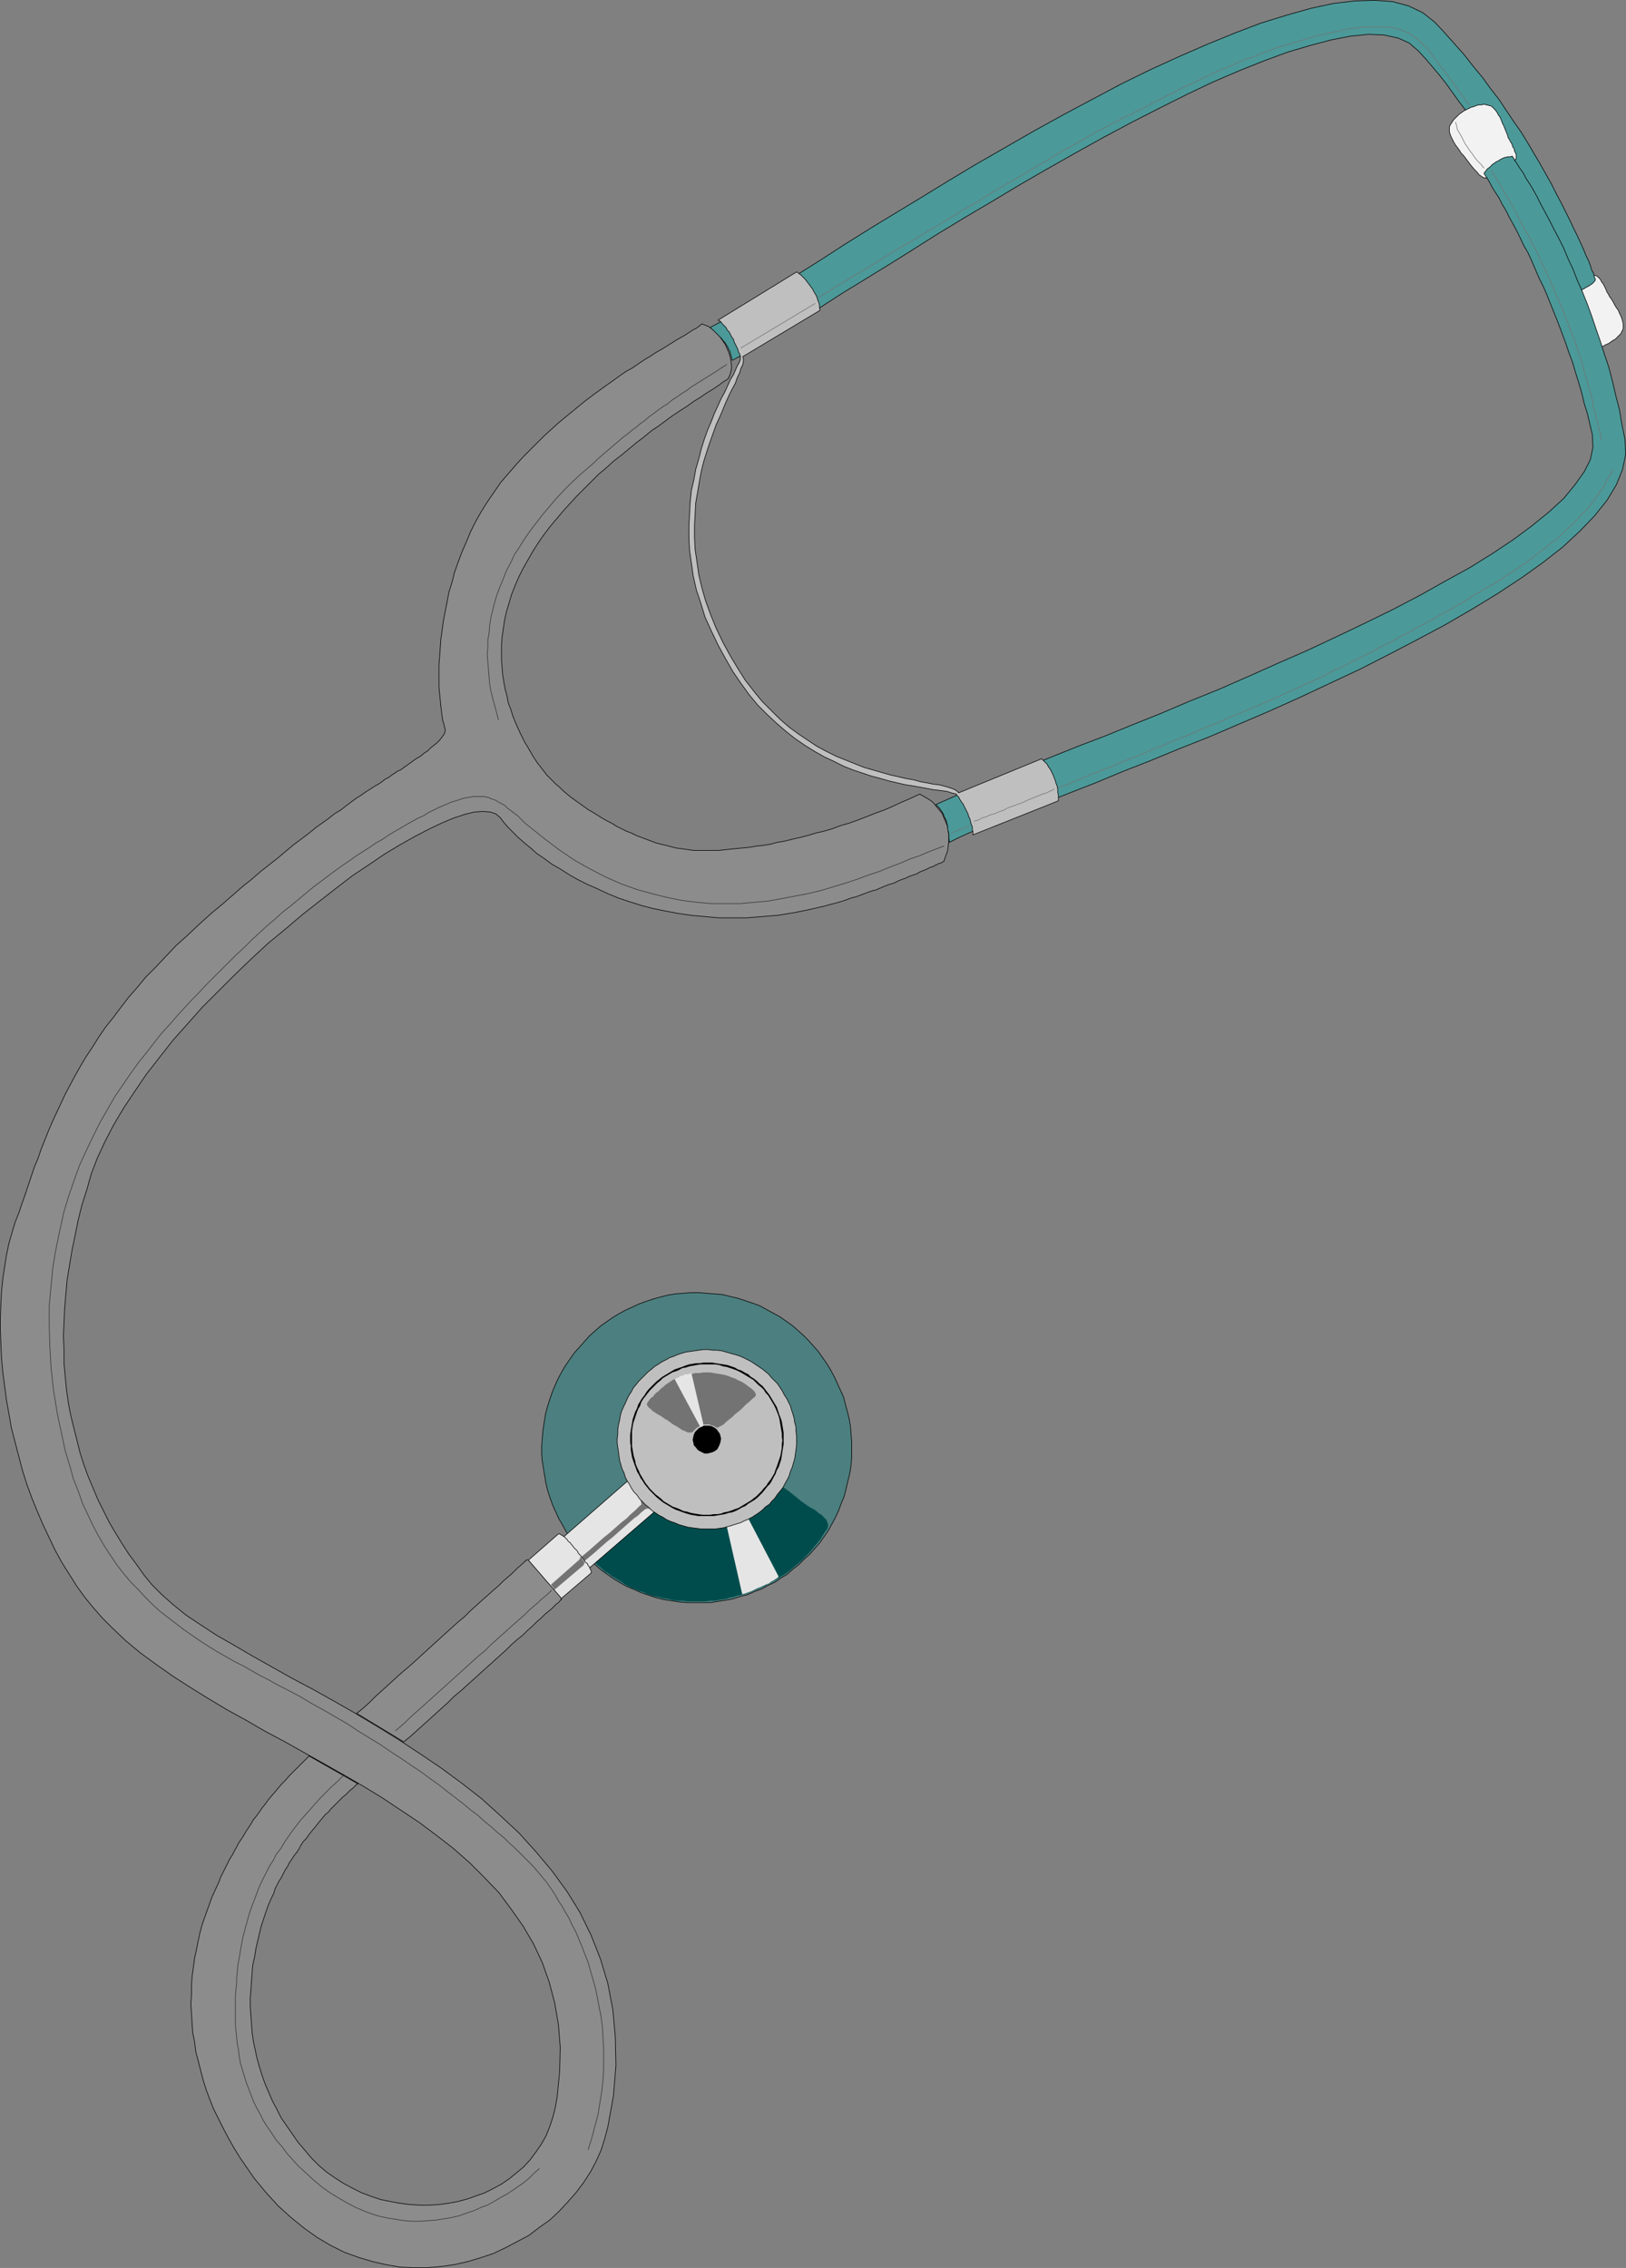 <?xml version="1.0" encoding="UTF-8" standalone="no"?>
<svg
   version="1.0"
   width="112.374mm"
   height="156.737mm"
   id="svg45"
   sodipodi:docname="Stethoscope 03.wmf"
   xmlns:inkscape="http://www.inkscape.org/namespaces/inkscape"
   xmlns:sodipodi="http://sodipodi.sourceforge.net/DTD/sodipodi-0.dtd"
   xmlns="http://www.w3.org/2000/svg"
   xmlns:svg="http://www.w3.org/2000/svg">
  <rect width="100%" height="100%" fill="#808080" stroke="none"/>
  <sodipodi:namedview
     id="namedview45"
     pagecolor="#ffffff"
     bordercolor="#000000"
     borderopacity="0.25"
     inkscape:showpageshadow="2"
     inkscape:pageopacity="0.0"
     inkscape:pagecheckerboard="0"
     inkscape:deskcolor="#d1d1d1"
     inkscape:document-units="mm" />
  <defs
     id="defs1">
    <pattern
       id="WMFhbasepattern"
       patternUnits="userSpaceOnUse"
       width="6"
       height="6"
       x="0"
       y="0" />
  </defs>
  <path
     style="fill:#4c7f7f;fill-opacity:1;fill-rule:evenodd;stroke:none"
     d="m 188.683,338.129 -2.101,-0.162 -2.101,-0.162 -1.939,-0.162 h -2.101 l -1.939,0.162 -2.101,0.162 -1.939,0.323 -1.939,0.485 -1.778,0.485 -1.939,0.646 -1.778,0.646 -1.778,0.808 -1.778,0.808 -1.778,0.97 -1.616,0.97 -1.616,1.131 -1.616,1.131 -1.455,1.293 -1.455,1.293 -1.293,1.454 -1.293,1.454 -1.293,1.454 -1.131,1.616 -1.131,1.616 -0.97,1.616 -0.97,1.778 -0.808,1.778 -0.808,1.939 -0.646,1.939 -0.646,1.939 -0.485,1.939 -0.323,2.101 -0.323,2.101 -0.162,1.939 -0.162,2.101 v 2.101 l 0.162,1.939 0.323,1.939 0.323,1.939 0.323,1.939 0.485,1.939 0.646,1.939 0.646,1.778 0.808,1.778 0.808,1.778 0.97,1.616 0.97,1.778 1.131,1.616 1.131,1.454 1.293,1.454 1.293,1.454 1.455,1.454 1.455,1.293 1.455,1.293 1.616,1.131 1.616,1.131 1.616,0.97 1.778,0.97 1.939,0.808 1.778,0.808 1.939,0.646 1.939,0.646 1.939,0.485 2.101,0.323 2.101,0.323 2.101,0.162 h 1.939 2.101 1.939 l 1.939,-0.323 2.101,-0.323 1.778,-0.323 1.939,-0.646 1.939,-0.485 1.778,-0.808 1.778,-0.646 1.778,-0.97 1.778,-0.808 1.616,-1.131 1.616,-0.97 1.455,-1.293 1.455,-1.131 1.455,-1.454 1.455,-1.293 1.293,-1.454 1.293,-1.454 1.131,-1.616 1.131,-1.616 0.97,-1.778 0.97,-1.778 0.808,-1.778 0.646,-1.778 0.808,-1.939 0.485,-1.939 0.485,-2.101 0.485,-1.939 0.323,-2.101 0.162,-2.101 v -1.939 -2.101 l -0.162,-1.939 -0.162,-2.101 -0.323,-1.939 -0.485,-1.939 -0.485,-1.778 -0.485,-1.939 -0.808,-1.778 -0.808,-1.778 -0.808,-1.778 -0.97,-1.778 -0.97,-1.616 -1.131,-1.616 -1.131,-1.616 -1.293,-1.454 -1.293,-1.454 -1.293,-1.293 -1.455,-1.293 -1.455,-1.293 -1.616,-1.131 -1.616,-1.131 -1.778,-0.97 -1.778,-0.97 -1.778,-0.97 -1.778,-0.646 -1.939,-0.646 -1.939,-0.646 -2.101,-0.485 z"
     id="path1" />
  <path
     style="fill:none;stroke:#000000;stroke-width:0.162px;stroke-linecap:round;stroke-linejoin:round;stroke-miterlimit:4;stroke-dasharray:none;stroke-opacity:1"
     d="m 188.683,338.129 v 0 l -2.101,-0.162 -2.101,-0.162 -1.939,-0.162 h -2.101 l -1.939,0.162 -2.101,0.162 -1.939,0.323 -1.939,0.485 -1.778,0.485 -1.939,0.646 -1.778,0.646 -1.778,0.808 -1.778,0.808 -1.778,0.97 -1.616,0.97 -1.616,1.131 -1.616,1.131 -1.455,1.293 -1.455,1.293 -1.293,1.454 -1.293,1.454 -1.293,1.454 -1.131,1.616 -1.131,1.616 -0.97,1.616 -0.97,1.778 -0.808,1.778 -0.808,1.939 -0.646,1.939 -0.646,1.939 -0.485,1.939 -0.323,2.101 v 0 l -0.323,2.101 -0.162,1.939 -0.162,2.101 v 2.101 l 0.162,1.939 0.323,1.939 0.323,1.939 0.323,1.939 0.485,1.939 0.646,1.939 0.646,1.778 0.808,1.778 0.808,1.778 0.97,1.616 0.97,1.778 1.131,1.616 1.131,1.454 1.293,1.454 1.293,1.454 1.455,1.454 1.455,1.293 1.455,1.293 1.616,1.131 1.616,1.131 1.616,0.97 1.778,0.97 1.939,0.808 1.778,0.808 1.939,0.646 1.939,0.646 1.939,0.485 2.101,0.323 v 0 l 2.101,0.323 2.101,0.162 h 1.939 2.101 1.939 l 1.939,-0.323 2.101,-0.323 1.778,-0.323 1.939,-0.646 1.939,-0.485 1.778,-0.808 1.778,-0.646 1.778,-0.97 1.778,-0.808 1.616,-1.131 1.616,-0.97 1.455,-1.293 1.455,-1.131 1.455,-1.454 1.455,-1.293 1.293,-1.454 1.293,-1.454 1.131,-1.616 1.131,-1.616 0.97,-1.778 0.97,-1.778 0.808,-1.778 0.646,-1.778 0.808,-1.939 0.485,-1.939 0.485,-2.101 0.485,-1.939 v 0 l 0.323,-2.101 0.162,-2.101 v -1.939 -2.101 l -0.162,-1.939 -0.162,-2.101 -0.323,-1.939 -0.485,-1.939 -0.485,-1.778 -0.485,-1.939 -0.808,-1.778 -0.808,-1.778 -0.808,-1.778 -0.97,-1.778 -0.97,-1.616 -1.131,-1.616 -1.131,-1.616 -1.293,-1.454 -1.293,-1.454 -1.293,-1.293 -1.455,-1.293 -1.455,-1.293 -1.616,-1.131 -1.616,-1.131 -1.778,-0.97 -1.778,-0.97 -1.778,-0.97 -1.778,-0.646 -1.939,-0.646 -1.939,-0.646 -2.101,-0.485 -1.939,-0.485"
     id="path2" />
  <path
     style="fill:#004c4c;fill-opacity:1;fill-rule:evenodd;stroke:none"
     d="m 153.775,403.412 1.293,-1.293 1.455,-1.293 1.293,-1.131 1.293,-1.293 1.293,-1.131 1.131,-0.97 1.131,-1.131 0.97,-0.808 0.97,-0.808 0.97,-0.808 0.808,-0.485 0.808,-0.485 0.646,-0.323 0.485,-0.162 h 0.485 l 0.323,0.162 0.97,0.808 0.808,0.646 0.97,0.646 0.97,0.646 0.97,0.646 0.97,0.485 1.131,0.485 0.97,0.485 1.131,0.323 0.97,0.485 1.131,0.162 1.131,0.323 1.131,0.162 1.131,0.162 h 0.97 1.131 1.131 l 1.131,-0.162 1.131,-0.162 1.131,-0.162 1.131,-0.323 0.97,-0.323 1.131,-0.485 1.131,-0.485 0.97,-0.646 0.97,-0.646 0.97,-0.808 0.97,-0.808 0.97,-0.808 0.97,-0.97 0.97,-0.97 0.808,-1.131 0.323,-0.485 0.323,-0.162 0.323,-0.162 0.323,-0.162 0.485,0.162 0.323,0.162 0.485,0.162 0.485,0.323 0.646,0.485 0.646,0.485 0.808,0.646 0.808,0.646 0.97,0.808 1.131,0.808 1.131,0.808 1.455,0.808 0.485,0.323 0.485,0.485 0.808,0.485 0.646,0.646 0.646,0.646 0.323,0.808 0.162,0.646 -0.162,0.808 -0.323,0.485 -0.485,0.646 -0.485,0.808 -0.485,0.808 -0.646,0.808 -0.808,0.97 -0.808,0.97 -0.808,0.97 -0.97,0.97 -0.97,0.97 -1.131,0.97 -0.97,0.808 -1.131,0.97 -1.131,0.808 -1.293,0.808 -1.131,0.646 -0.485,0.323 -0.485,0.162 -0.485,0.323 -0.646,0.323 -0.485,0.323 -0.646,0.323 -0.646,0.162 -0.646,0.323 -0.808,0.323 -0.646,0.323 -0.808,0.323 -0.808,0.323 -0.808,0.162 -0.808,0.323 -0.97,0.162 -0.808,0.323 -0.97,0.162 -0.97,0.323 -1.131,0.162 -0.97,0.162 -0.97,0.162 h -1.131 l -1.131,0.162 h -1.131 -1.131 -1.293 -1.131 l -1.293,-0.162 h -1.293 l -1.293,-0.162 -1.293,-0.323 -1.293,-0.162 -1.131,-0.323 -0.97,-0.162 -1.131,-0.323 -0.97,-0.323 -0.97,-0.485 -1.131,-0.323 -0.97,-0.485 -0.97,-0.323 -0.97,-0.485 -0.808,-0.485 -0.97,-0.646 -0.808,-0.485 -0.808,-0.485 -0.808,-0.485 -0.808,-0.646 -0.808,-0.485 -0.646,-0.485 -0.646,-0.646 -0.646,-0.485 -0.485,-0.485 -0.485,-0.646 -0.485,-0.485 -0.323,-0.485 -0.485,-0.485 -0.162,-0.485 -0.323,-0.323 v -0.485 l -0.162,-0.323 v -0.485 l 0.162,-0.323 v -0.162 z"
     id="path3" />
  <path
     style="fill:#e5e5e5;fill-opacity:1;fill-rule:evenodd;stroke:none"
     d="m 184.643,375.942 18.747,35.873 -0.323,0.323 -0.485,0.323 -0.485,0.323 -0.646,0.323 -0.646,0.485 -0.808,0.323 -0.646,0.323 -0.808,0.323 -0.808,0.323 -0.646,0.323 -0.646,0.323 -0.808,0.323 -0.485,0.162 -0.485,0.162 -0.485,0.162 h -0.323 z"
     id="path4" />
  <path
     style="fill:#e5e5e5;fill-opacity:1;fill-rule:evenodd;stroke:none"
     d="m 166.057,384.991 -19.07,16.644 0.162,0.646 0.323,0.485 0.323,0.485 0.323,0.646 0.485,0.646 0.323,0.485 0.485,0.646 0.485,0.485 0.485,0.485 0.485,0.485 0.485,0.646 0.485,0.485 0.485,0.323 0.485,0.485 0.485,0.323 0.485,0.323 19.07,-16.482 -0.323,-0.646 -0.162,-0.646 -0.323,-0.485 -0.323,-0.646 -0.323,-0.485 -0.323,-0.646 -0.485,-0.485 -0.323,-0.485 -0.485,-0.646 -0.485,-0.485 -0.485,-0.485 -0.485,-0.485 -0.646,-0.323 -0.485,-0.485 -0.646,-0.485 z"
     id="path5" />
  <path
     style="fill:none;stroke:#000000;stroke-width:0.162px;stroke-linecap:round;stroke-linejoin:round;stroke-miterlimit:4;stroke-dasharray:none;stroke-opacity:1"
     d="m 166.057,384.991 -19.07,16.644 v 0 l 0.162,0.646 0.323,0.485 0.323,0.485 0.323,0.646 0.485,0.646 0.323,0.485 0.485,0.646 0.485,0.485 0.485,0.485 0.485,0.485 0.485,0.646 0.485,0.485 0.485,0.323 0.485,0.485 0.485,0.323 0.485,0.323 19.07,-16.482 v 0 l -0.323,-0.646 -0.162,-0.646 -0.323,-0.485 -0.323,-0.646 -0.323,-0.485 -0.323,-0.646 -0.485,-0.485 -0.323,-0.485 -0.485,-0.646 -0.485,-0.485 -0.485,-0.485 -0.485,-0.485 -0.646,-0.323 -0.485,-0.485 -0.646,-0.485 -0.485,-0.323"
     id="path6" />
  <path
     style="fill:#737373;fill-opacity:1;fill-rule:evenodd;stroke:none"
     d="m 170.583,394.686 -0.485,-0.485 -0.646,-0.646 -0.646,-0.646 -0.485,-0.485 -0.485,-0.646 -0.485,-0.485 -0.485,-0.485 -0.162,-0.485 0.162,0.323 v 0.323 l 0.323,0.323 0.162,0.485 v 0.323 l 0.162,0.485 v 0.323 0.162 l -0.323,0.162 -0.485,0.485 -0.808,0.808 -1.131,0.97 -1.131,1.131 -1.455,1.131 -1.455,1.293 -1.455,1.293 -1.616,1.293 -1.455,1.293 -1.293,1.131 -1.293,1.131 -0.97,0.808 -0.808,0.646 -0.485,0.485 -0.162,0.162 0.97,0.97 0.162,-0.162 0.485,-0.485 0.808,-0.646 0.97,-0.808 1.131,-0.97 1.455,-1.293 1.293,-1.131 1.616,-1.293 1.455,-1.293 1.455,-1.293 1.293,-1.131 1.293,-1.131 1.131,-0.808 0.808,-0.808 0.646,-0.485 0.323,-0.323 h 0.162 l 0.323,-0.162 h 0.323 0.162 l 0.323,0.162 h 0.162 l 0.323,0.162 z"
     id="path7" />
  <path
     style="fill:#bfbfbf;fill-opacity:1;fill-rule:evenodd;stroke:none"
     d="m 188.522,352.834 -1.293,-0.162 h -1.131 l -1.131,-0.162 h -1.293 l -1.131,0.162 -1.131,0.162 -1.131,0.162 -1.131,0.162 -1.131,0.323 -0.97,0.323 -1.131,0.485 -0.97,0.323 -1.131,0.646 -0.97,0.485 -0.97,0.646 -0.808,0.485 -0.97,0.808 -0.808,0.646 -0.808,0.808 -0.808,0.808 -0.808,0.808 -0.646,0.808 -0.808,0.97 -0.485,0.97 -0.646,0.97 -0.485,0.97 -0.485,1.131 -0.485,0.97 -0.485,1.131 -0.323,1.131 -0.162,1.131 -0.323,1.293 -0.162,1.131 v 1.131 l -0.162,1.293 v 1.131 l 0.162,1.131 0.162,1.131 0.162,1.131 0.162,1.131 0.323,1.131 0.323,1.131 0.485,0.97 0.323,1.131 0.485,0.97 0.646,0.97 0.485,0.97 0.646,0.97 0.808,0.808 0.646,0.97 0.808,0.808 0.808,0.808 0.808,0.646 0.808,0.808 0.97,0.646 0.97,0.646 0.97,0.485 0.97,0.646 1.131,0.485 0.97,0.323 1.131,0.485 1.131,0.323 1.131,0.323 1.131,0.162 1.293,0.162 1.131,0.162 h 1.293 1.131 1.131 l 1.131,-0.162 1.131,-0.162 1.131,-0.323 1.131,-0.323 0.97,-0.323 1.131,-0.323 0.97,-0.485 1.131,-0.485 0.97,-0.485 0.97,-0.646 0.97,-0.646 0.808,-0.646 0.808,-0.808 0.97,-0.646 0.646,-0.808 0.808,-0.808 0.646,-0.97 0.808,-0.97 0.646,-0.808 0.485,-0.97 0.646,-1.131 0.485,-0.97 0.323,-1.131 0.485,-1.131 0.323,-1.131 0.323,-1.131 0.162,-1.131 0.162,-1.131 0.162,-1.293 v -1.131 -1.131 l -0.162,-1.293 v -1.131 l -0.323,-1.131 -0.162,-1.131 -0.323,-1.131 -0.323,-0.97 -0.323,-1.131 -0.485,-0.97 -0.485,-0.97 -0.646,-0.97 -0.485,-0.97 -0.646,-0.97 -0.646,-0.97 -0.808,-0.808 -0.808,-0.808 -0.646,-0.808 -0.97,-0.808 -0.808,-0.646 -0.97,-0.646 -0.97,-0.646 -0.97,-0.646 -0.97,-0.485 -0.97,-0.485 -1.131,-0.485 -1.131,-0.323 -1.131,-0.323 -1.131,-0.323 z"
     id="path8" />
  <path
     style="fill:none;stroke:#000000;stroke-width:0.162px;stroke-linecap:round;stroke-linejoin:round;stroke-miterlimit:4;stroke-dasharray:none;stroke-opacity:1"
     d="m 188.522,352.834 v 0 l -1.293,-0.162 h -1.131 l -1.131,-0.162 h -1.293 l -1.131,0.162 -1.131,0.162 -1.131,0.162 -1.131,0.162 -1.131,0.323 -0.97,0.323 -1.131,0.485 -0.97,0.323 -1.131,0.646 -0.97,0.485 -0.97,0.646 -0.808,0.485 -0.97,0.808 -0.808,0.646 -0.808,0.808 -0.808,0.808 -0.808,0.808 -0.646,0.808 -0.808,0.97 -0.485,0.97 -0.646,0.97 -0.485,0.97 -0.485,1.131 -0.485,0.97 -0.485,1.131 -0.323,1.131 -0.162,1.131 -0.323,1.293 v 0 l -0.162,1.131 v 1.131 l -0.162,1.293 v 1.131 l 0.162,1.131 0.162,1.131 0.162,1.131 0.162,1.131 0.323,1.131 0.323,1.131 0.485,0.97 0.323,1.131 0.485,0.97 0.646,0.97 0.485,0.97 0.646,0.97 0.808,0.808 0.646,0.97 0.808,0.808 0.808,0.808 0.808,0.646 0.808,0.808 0.97,0.646 0.97,0.646 0.97,0.485 0.97,0.646 1.131,0.485 0.97,0.323 1.131,0.485 1.131,0.323 1.131,0.323 1.131,0.162 v 0 l 1.293,0.162 1.131,0.162 h 1.293 1.131 1.131 l 1.131,-0.162 1.131,-0.162 1.131,-0.323 1.131,-0.323 0.97,-0.323 1.131,-0.323 0.97,-0.485 1.131,-0.485 0.97,-0.485 0.97,-0.646 0.97,-0.646 0.808,-0.646 0.808,-0.808 0.97,-0.646 0.646,-0.808 0.808,-0.808 0.646,-0.97 0.808,-0.97 0.646,-0.808 0.485,-0.97 0.646,-1.131 0.485,-0.97 0.323,-1.131 0.485,-1.131 0.323,-1.131 0.323,-1.131 0.162,-1.131 v 0 l 0.162,-1.131 0.162,-1.293 v -1.131 -1.131 l -0.162,-1.293 v -1.131 l -0.323,-1.131 -0.162,-1.131 -0.323,-1.131 -0.323,-0.97 -0.323,-1.131 -0.485,-0.97 -0.485,-0.97 -0.646,-0.97 -0.485,-0.97 -0.646,-0.97 -0.646,-0.97 -0.808,-0.808 -0.808,-0.808 -0.646,-0.808 -0.97,-0.808 -0.808,-0.646 -0.97,-0.646 -0.97,-0.646 -0.97,-0.646 -0.97,-0.485 -0.97,-0.485 -1.131,-0.485 -1.131,-0.323 -1.131,-0.323 -1.131,-0.323 -1.131,-0.323"
     id="path9" />
  <path
     style="fill:#bfbfbf;fill-opacity:1;fill-rule:evenodd;stroke:none"
     d="m 187.875,356.389 -0.97,-0.162 h -0.97 l -0.97,-0.162 -1.131,0.162 h -0.97 l -0.97,0.162 h -0.97 l -0.808,0.323 -0.97,0.162 -0.97,0.323 -0.97,0.323 -0.808,0.323 -0.808,0.485 -0.808,0.485 -0.808,0.485 -0.808,0.485 -0.808,0.646 -0.808,0.646 -0.646,0.646 -0.646,0.646 -0.646,0.646 -0.646,0.808 -0.485,0.808 -0.646,0.808 -0.485,0.808 -0.485,0.808 -0.323,0.808 -0.323,0.97 -0.323,0.97 -0.323,0.97 -0.323,0.97 -0.162,0.97 -0.162,0.97 -0.162,1.131 v 0.97 0.97 l 0.162,0.97 v 0.97 l 0.162,0.97 0.323,0.97 0.162,0.97 0.323,0.808 0.323,0.97 0.323,0.808 0.485,0.97 0.485,0.808 0.485,0.808 0.485,0.808 0.646,0.646 0.646,0.808 0.485,0.646 0.808,0.646 0.646,0.646 0.808,0.646 0.646,0.646 0.808,0.485 0.97,0.485 0.808,0.485 0.808,0.485 0.97,0.323 0.97,0.323 0.97,0.323 0.97,0.162 0.97,0.162 0.97,0.162 1.131,0.162 h 0.97 0.97 0.97 l 0.97,-0.162 0.97,-0.162 0.97,-0.162 0.97,-0.323 0.808,-0.323 0.97,-0.323 0.808,-0.323 0.97,-0.485 0.808,-0.323 0.808,-0.646 0.808,-0.485 0.646,-0.485 0.808,-0.646 0.646,-0.646 0.646,-0.646 0.646,-0.808 0.646,-0.646 0.646,-0.808 0.485,-0.808 0.485,-0.808 0.485,-0.97 0.323,-0.808 0.485,-0.97 0.323,-0.97 0.323,-0.808 0.162,-1.131 0.162,-0.97 0.162,-0.97 0.162,-0.97 v -0.97 -1.131 l -0.162,-0.97 v -0.97 l -0.162,-0.97 -0.323,-0.808 -0.162,-0.97 -0.323,-0.97 -0.323,-0.97 -0.323,-0.808 -0.485,-0.808 -0.485,-0.808 -0.485,-0.808 -0.485,-0.808 -0.646,-0.808 -0.485,-0.808 -0.646,-0.646 -0.808,-0.646 -0.646,-0.646 -0.808,-0.646 -0.646,-0.485 -0.808,-0.646 -0.808,-0.485 -0.97,-0.323 -0.808,-0.485 -0.97,-0.323 -0.97,-0.323 -0.97,-0.323 -0.97,-0.323 z"
     id="path10" />
  <path
     style="fill:#000000;fill-opacity:1;fill-rule:evenodd;stroke:none"
     d="m 165.249,372.71 v 0 l 0.162,-0.97 0.323,-0.97 0.323,-0.97 0.323,-0.97 0.323,-0.808 0.485,-0.808 0.323,-0.97 0.485,-0.808 0.646,-0.808 0.485,-0.646 0.646,-0.808 0.646,-0.646 0.646,-0.646 0.646,-0.646 0.808,-0.646 0.646,-0.646 0.808,-0.485 0.808,-0.485 0.808,-0.485 0.97,-0.323 0.808,-0.323 0.808,-0.485 0.97,-0.162 0.97,-0.323 0.97,-0.162 0.808,-0.162 1.131,-0.162 h 0.808 1.131 0.97 0.97 l 0.97,0.162 v -0.323 l -0.97,-0.162 -0.97,-0.162 h -0.97 -1.131 l -0.97,0.162 h -0.97 l -0.97,0.162 -0.97,0.162 -0.97,0.323 -0.808,0.323 -0.97,0.323 -0.97,0.323 -0.808,0.485 -0.808,0.485 -0.808,0.485 -0.808,0.485 -0.808,0.646 -0.808,0.646 -0.646,0.646 -0.646,0.646 -0.646,0.646 -0.646,0.808 -0.485,0.808 -0.646,0.808 -0.485,0.808 -0.485,0.808 -0.323,0.97 -0.485,0.97 -0.323,0.97 -0.323,0.97 -0.162,0.97 -0.162,0.97 v 0 z"
     id="path11" />
  <path
     style="fill:#000000;fill-opacity:1;fill-rule:evenodd;stroke:none"
     d="m 181.411,395.333 v 0 l -0.97,-0.162 -0.97,-0.323 -0.97,-0.162 -0.97,-0.485 -0.808,-0.323 -0.97,-0.323 -0.808,-0.485 -0.808,-0.485 -0.808,-0.485 -0.646,-0.646 -0.808,-0.646 -0.646,-0.485 -0.808,-0.808 -0.646,-0.646 -0.485,-0.646 -0.646,-0.808 -0.485,-0.808 -0.485,-0.808 -0.485,-0.808 -0.323,-0.808 -0.485,-0.97 -0.323,-0.808 -0.162,-0.97 -0.323,-0.97 -0.162,-0.808 -0.162,-0.97 -0.162,-0.97 v -0.97 -0.97 -0.97 -0.97 l 0.162,-1.131 h -0.323 l -0.162,0.97 -0.162,1.131 v 0.97 0.97 l 0.162,0.97 v 0.97 l 0.162,0.97 0.162,0.97 0.323,0.97 0.323,0.97 0.323,0.808 0.323,0.97 0.485,0.808 0.485,0.97 0.485,0.646 0.485,0.808 0.646,0.808 0.646,0.808 0.646,0.646 0.646,0.646 0.646,0.646 0.808,0.646 0.808,0.646 0.808,0.485 0.808,0.485 0.808,0.485 0.97,0.485 0.97,0.323 0.808,0.323 0.97,0.323 1.131,0.323 0.97,0.162 v 0 z"
     id="path12" />
  <path
     style="fill:#000000;fill-opacity:1;fill-rule:evenodd;stroke:none"
     d="m 204.037,379.174 v 0 l -0.162,0.97 -0.323,0.97 -0.323,0.97 -0.323,0.97 -0.323,0.808 -0.323,0.97 -0.485,0.808 -0.485,0.808 -0.646,0.808 -0.485,0.808 -0.646,0.646 -0.646,0.808 -0.646,0.646 -0.646,0.646 -0.646,0.485 -0.808,0.646 -0.808,0.485 -0.808,0.485 -0.808,0.485 -0.808,0.485 -0.97,0.323 -0.808,0.323 -0.97,0.323 -0.97,0.162 -0.808,0.323 -0.97,0.162 h -0.97 l -0.97,0.162 h -0.97 -0.97 l -1.131,-0.162 -0.97,-0.162 v 0.485 l 0.97,0.162 h 1.131 0.97 0.97 0.97 l 0.97,-0.162 0.97,-0.162 0.97,-0.162 0.97,-0.323 0.97,-0.162 0.808,-0.323 0.97,-0.485 0.808,-0.485 0.808,-0.323 0.808,-0.646 0.808,-0.485 0.808,-0.485 0.808,-0.646 0.646,-0.646 0.646,-0.646 0.646,-0.808 0.646,-0.808 0.646,-0.646 0.485,-0.808 0.485,-0.97 0.485,-0.808 0.323,-0.97 0.485,-0.808 0.323,-0.97 0.323,-0.97 0.162,-0.97 0.162,-1.131 v 0 z"
     id="path13" />
  <path
     style="fill:#000000;fill-opacity:1;fill-rule:evenodd;stroke:none"
     d="m 187.875,356.551 v 0 l 0.97,0.323 0.97,0.162 0.97,0.323 0.97,0.323 0.808,0.323 0.97,0.485 0.808,0.485 0.808,0.485 0.808,0.485 0.808,0.485 0.646,0.646 0.646,0.646 0.808,0.646 0.646,0.646 0.485,0.808 0.646,0.646 0.485,0.808 0.485,0.808 0.485,0.808 0.485,0.97 0.323,0.808 0.323,0.808 0.323,0.97 0.162,0.97 0.162,0.97 0.162,0.97 0.162,0.97 v 0.808 l 0.162,1.131 -0.162,0.97 v 0.97 l -0.162,0.97 h 0.323 l 0.162,-0.97 0.162,-0.97 v -0.97 -1.131 -0.97 l -0.162,-0.97 -0.162,-0.97 -0.162,-0.97 -0.323,-0.97 -0.323,-0.808 -0.323,-0.97 -0.323,-0.97 -0.485,-0.808 -0.485,-0.808 -0.485,-0.808 -0.485,-0.808 -0.646,-0.808 -0.485,-0.646 -0.646,-0.808 -0.808,-0.646 -0.646,-0.646 -0.808,-0.646 -0.808,-0.485 -0.646,-0.646 -0.97,-0.485 -0.808,-0.485 -0.97,-0.323 -0.808,-0.485 -0.97,-0.323 -0.97,-0.323 -0.97,-0.162 -1.131,-0.162 v 0 z"
     id="path14" />
  <path
     style="fill:#737373;fill-opacity:1;fill-rule:evenodd;stroke:none"
     d="m 197.249,364.792 -0.808,0.646 -0.646,0.646 -0.808,0.646 -0.646,0.646 -0.808,0.808 -0.808,0.646 -0.808,0.646 -0.808,0.808 -0.646,0.485 -0.808,0.646 -0.485,0.485 -0.646,0.485 -0.485,0.162 -0.485,0.323 h -0.323 -0.162 l -0.162,-0.162 -0.323,-0.162 -0.323,-0.162 h -0.323 l -0.323,-0.162 -0.323,-0.162 h -0.485 -0.323 -0.485 l -0.323,0.162 -0.485,0.162 -0.485,0.162 -0.323,0.162 -0.485,0.323 -0.323,0.323 -0.485,0.485 -0.162,0.162 -0.162,0.162 h -0.162 -0.323 -0.323 -0.323 l -0.323,-0.162 -0.323,-0.162 -0.323,-0.162 -0.485,-0.162 -0.485,-0.323 -0.485,-0.323 -0.485,-0.323 -0.646,-0.323 -0.485,-0.323 -0.646,-0.485 -0.646,-0.485 -0.646,-0.323 -0.646,-0.485 -0.485,-0.323 -0.646,-0.323 -0.485,-0.323 -0.485,-0.323 -0.485,-0.323 -0.323,-0.323 -0.323,-0.323 -0.323,-0.162 -0.162,-0.323 -0.162,-0.162 -0.162,-0.323 v -0.162 l 0.162,-0.323 0.162,-0.323 0.162,-0.162 0.323,-0.485 0.323,-0.323 0.485,-0.323 0.323,-0.485 0.485,-0.485 0.485,-0.323 0.485,-0.485 0.485,-0.485 0.485,-0.323 0.485,-0.485 0.485,-0.323 0.485,-0.323 0.485,-0.323 0.485,-0.323 0.323,-0.162 0.485,-0.162 0.646,-0.323 0.646,-0.162 0.646,-0.323 0.808,-0.162 0.808,-0.162 0.808,-0.162 0.808,-0.162 h 0.97 l 0.97,-0.162 h 0.808 0.97 l 0.97,0.162 0.97,0.162 0.97,0.162 0.97,0.162 0.97,0.323 0.808,0.323 0.97,0.323 0.808,0.485 0.808,0.323 0.808,0.485 0.646,0.485 0.646,0.485 0.485,0.323 0.485,0.485 0.323,0.323 0.162,0.323 0.162,0.323 v 0.323 z"
     id="path15" />
  <path
     style="fill:#e5e5e5;fill-opacity:1;fill-rule:evenodd;stroke:none"
     d="m 184.643,375.942 -8.404,-15.674 0.485,-0.323 0.485,-0.162 0.485,-0.323 0.646,-0.162 0.646,-0.323 h 0.646 l 0.485,-0.162 0.485,-0.162 z"
     id="path16" />
  <path
     style="fill:#000000;fill-opacity:1;fill-rule:evenodd;stroke:none"
     d="m 185.289,372.387 h -0.808 -0.646 l -0.646,0.323 -0.646,0.323 -0.485,0.485 -0.485,0.485 -0.323,0.646 -0.162,0.646 -0.162,0.808 0.162,0.646 0.162,0.808 0.485,0.485 0.485,0.646 0.485,0.323 0.646,0.323 0.646,0.323 h 0.808 l 0.646,-0.162 0.646,-0.162 0.646,-0.323 0.646,-0.485 0.323,-0.646 0.323,-0.646 0.162,-0.646 0.162,-0.808 -0.162,-0.646 -0.162,-0.646 -0.485,-0.646 -0.323,-0.485 -0.646,-0.485 -0.646,-0.323 z"
     id="path17" />
  <path
     style="fill:#e5e5e5;fill-opacity:1;fill-rule:evenodd;stroke:none"
     d="m 138.098,407.452 7.757,-6.787 h 0.162 0.162 l 0.323,0.162 0.162,0.162 0.323,0.162 0.485,0.323 0.323,0.323 0.323,0.323 0.323,0.485 0.485,0.323 0.323,0.485 0.323,0.323 0.323,0.485 0.323,0.323 0.323,0.323 0.323,0.323 0.162,0.485 0.323,0.323 0.323,0.323 0.323,0.485 0.323,0.323 0.323,0.485 0.323,0.485 0.485,0.323 0.162,0.485 0.323,0.323 0.162,0.485 0.162,0.323 0.162,0.162 v 0.323 0.162 0.162 l -7.757,6.625 z"
     id="path18" />
  <path
     style="fill:none;stroke:#000000;stroke-width:0.162px;stroke-linecap:round;stroke-linejoin:round;stroke-miterlimit:4;stroke-dasharray:none;stroke-opacity:1"
     d="m 138.098,407.452 7.757,-6.787 v 0 h 0.162 0.162 l 0.323,0.162 0.162,0.162 0.323,0.162 0.485,0.323 0.323,0.323 0.323,0.323 0.323,0.485 0.485,0.323 0.323,0.485 0.323,0.323 0.323,0.485 0.323,0.323 0.323,0.323 0.323,0.323 v 0 l 0.162,0.485 0.323,0.323 0.323,0.323 0.323,0.485 0.323,0.323 0.323,0.485 0.323,0.485 0.485,0.323 0.162,0.485 0.323,0.323 0.162,0.485 0.162,0.323 0.162,0.162 v 0.323 0.162 0.162 l -7.757,6.625"
     id="path19" />
  <path
     style="fill:#737373;fill-opacity:1;fill-rule:evenodd;stroke:none"
     d="m 152.644,407.937 v 0 0.162 0.162 0.162 0 l -0.162,0.162 v 0.162 l -0.162,0.162 -7.434,6.302 -0.97,-1.293 6.949,-6.14 0.162,-0.162 h 0.162 v -0.162 l 0.162,-0.162 0.162,-0.162 v 0 -0.323 l 0.162,-0.162 z"
     id="path20" />
  <path
     style="fill:#8c8c8c;fill-opacity:1;fill-rule:evenodd;stroke:none"
     d="m 105.453,454.96 1.616,-1.293 1.616,-1.454 1.616,-1.454 1.616,-1.454 1.778,-1.616 1.616,-1.454 1.778,-1.616 1.616,-1.616 1.778,-1.454 1.778,-1.616 1.616,-1.454 1.778,-1.616 1.616,-1.454 1.616,-1.454 1.616,-1.454 1.616,-1.454 1.455,-1.454 1.455,-1.293 1.455,-1.131 1.293,-1.293 1.293,-1.131 1.131,-1.131 1.131,-0.97 0.97,-0.97 0.97,-0.808 0.808,-0.646 0.646,-0.646 0.646,-0.646 0.485,-0.323 0.323,-0.323 0.162,-0.323 h 0.162 v -0.162 h 0.162 v -0.162 l -0.162,-0.323 -8.404,-9.695 -0.162,-0.162 h -0.323 -0.162 l -0.162,0.162 v 0.162 l -0.323,0.162 -0.323,0.323 -0.485,0.485 -0.808,0.646 -0.808,0.808 -0.808,0.808 -1.131,0.97 -1.131,0.97 -1.131,1.131 -1.293,1.131 -1.455,1.293 -1.455,1.293 -1.616,1.454 -1.616,1.454 -1.616,1.616 -1.778,1.454 -1.778,1.616 -1.778,1.616 -1.778,1.616 -1.778,1.616 -1.939,1.778 -1.778,1.616 -1.778,1.616 -1.939,1.616 -1.778,1.616 -1.778,1.616 -1.778,1.616 -1.616,1.454 -1.616,1.616 -1.616,1.454 -1.616,1.293 z"
     id="path21" />
  <path
     style="fill:none;stroke:#000000;stroke-width:0.162px;stroke-linecap:round;stroke-linejoin:round;stroke-miterlimit:4;stroke-dasharray:none;stroke-opacity:1"
     d="m 105.453,454.96 v 0 l 1.616,-1.293 1.616,-1.454 1.616,-1.454 1.616,-1.454 1.778,-1.616 1.616,-1.454 1.778,-1.616 1.616,-1.616 1.778,-1.454 1.778,-1.616 1.616,-1.454 1.778,-1.616 1.616,-1.454 1.616,-1.454 1.616,-1.454 1.616,-1.454 1.455,-1.454 1.455,-1.293 1.455,-1.131 1.293,-1.293 1.293,-1.131 1.131,-1.131 1.131,-0.97 0.97,-0.97 0.97,-0.808 0.808,-0.646 0.646,-0.646 0.646,-0.646 0.485,-0.323 0.323,-0.323 0.162,-0.323 h 0.162 v 0 -0.162 h 0.162 v -0.162 l -0.162,-0.323 -8.404,-9.695 v 0 l -0.162,-0.162 h -0.323 -0.162 l -0.162,0.162 v 0 0.162 l -0.323,0.162 -0.323,0.323 -0.485,0.485 -0.808,0.646 -0.808,0.808 -0.808,0.808 -1.131,0.97 -1.131,0.97 -1.131,1.131 -1.293,1.131 -1.455,1.293 -1.455,1.293 -1.616,1.454 -1.616,1.454 -1.616,1.616 -1.778,1.454 -1.778,1.616 -1.778,1.616 -1.778,1.616 -1.778,1.616 -1.939,1.778 -1.778,1.616 -1.778,1.616 -1.939,1.616 -1.778,1.616 -1.778,1.616 -1.778,1.616 -1.616,1.454 -1.616,1.616 -1.616,1.454 -1.616,1.293 12.283,7.433"
     id="path22" />
  <path
     style="fill:#8c8c8c;fill-opacity:1;fill-rule:evenodd;stroke:none"
     d="m 80.726,458.676 -1.131,1.131 -0.97,0.97 -1.131,1.131 -0.97,0.97 -0.97,0.97 -0.97,1.131 -0.97,0.97 -0.97,1.131 -0.808,0.97 -0.97,1.131 -0.808,0.97 -0.808,1.131 -0.808,0.97 -0.646,0.97 -0.808,1.131 -0.808,0.97 -0.646,1.131 -0.646,0.97 -0.646,0.97 -0.646,1.131 -0.646,0.97 -0.646,0.97 -0.485,0.97 -0.646,1.131 -0.485,0.97 -0.646,0.97 -0.485,0.97 -0.485,0.97 -0.485,0.97 -0.485,0.97 -0.485,0.97 -0.323,0.97 -0.97,2.101 -0.97,2.101 -0.808,2.262 -0.808,2.262 -0.808,2.262 -0.646,2.262 -0.485,2.262 -0.485,2.424 -0.485,2.262 -0.323,2.424 -0.323,2.262 -0.162,2.424 v 2.424 l -0.162,2.424 0.162,2.424 0.162,2.585 0.162,2.424 0.485,2.424 0.323,2.585 0.646,2.424 0.646,2.585 0.646,2.424 0.808,2.585 0.97,2.585 0.97,2.424 1.293,2.585 1.293,2.585 1.293,2.424 1.455,2.585 1.616,2.585 1.778,2.585 1.778,2.585 3.071,3.717 3.232,3.555 3.394,3.07 3.394,2.747 3.394,2.424 3.555,2.101 3.555,1.778 3.555,1.293 3.717,1.131 3.555,0.808 3.717,0.646 3.555,0.162 h 3.555 l 3.717,-0.323 3.394,-0.485 3.555,-0.808 3.232,-0.97 3.394,-1.131 3.071,-1.454 3.071,-1.616 3.071,-1.616 2.747,-2.101 2.747,-1.939 2.424,-2.262 2.263,-2.424 2.263,-2.585 1.939,-2.585 1.778,-2.747 1.455,-2.747 1.293,-2.909 0.97,-3.07 0.808,-3.07 1.455,-8.08 0.646,-7.918 -0.162,-7.433 -0.646,-7.11 -1.293,-6.787 -1.939,-6.464 -2.424,-6.14 -2.909,-5.979 -3.394,-5.494 -3.879,-5.333 -4.202,-5.009 -4.364,-4.848 -4.848,-4.525 -5.01,-4.525 -5.172,-4.04 -5.495,-4.04 -5.495,-3.717 -5.656,-3.717 -5.495,-3.393 -5.656,-3.393 -5.656,-3.232 -5.495,-3.07 -5.495,-2.909 -5.172,-2.909 -5.172,-2.909 -4.687,-2.747 -4.525,-2.585 -4.202,-2.747 -3.879,-2.585 -3.394,-2.747 -2.909,-2.585 -2.586,-2.585 -2.101,-2.585 -1.939,-2.747 -1.939,-2.585 -1.778,-2.747 -1.778,-2.909 -1.616,-2.747 -1.455,-2.909 -1.455,-2.909 -1.293,-3.07 -1.293,-3.07 -1.131,-3.07 -0.97,-3.07 -0.808,-3.232 -0.808,-3.232 -0.808,-3.232 -0.646,-3.393 -0.485,-3.393 -0.323,-3.393 -0.323,-3.555 v -3.555 l -0.162,-3.555 0.162,-3.555 0.162,-3.717 0.323,-3.717 0.323,-3.717 0.646,-3.878 0.646,-3.878 0.808,-3.878 0.808,-4.04 0.97,-3.878 1.293,-4.04 1.131,-4.04 1.616,-4.201 1.939,-4.201 2.263,-4.363 2.586,-4.363 2.909,-4.363 3.071,-4.525 3.394,-4.363 3.555,-4.525 3.879,-4.363 3.879,-4.363 4.202,-4.201 4.202,-4.201 4.364,-4.201 4.364,-4.04 4.525,-3.717 4.364,-3.717 4.525,-3.555 4.364,-3.393 4.202,-3.232 4.364,-2.909 4.04,-2.747 4.04,-2.424 3.717,-2.101 3.717,-1.939 3.394,-1.616 3.071,-1.293 2.909,-0.97 2.586,-0.646 2.263,-0.162 1.939,0.162 1.455,0.485 1.131,0.97 v 0 l 0.97,1.293 1.131,1.293 1.293,1.293 1.293,1.293 1.455,1.293 1.778,1.454 1.616,1.454 1.939,1.293 1.939,1.454 2.263,1.293 2.263,1.454 2.263,1.293 2.586,1.293 2.586,1.131 2.747,1.293 2.747,1.131 2.909,0.97 3.071,0.97 3.071,0.808 3.232,0.646 3.394,0.646 3.394,0.485 3.555,0.323 3.555,0.323 h 3.717 3.717 l 3.879,-0.323 4.04,-0.323 4.04,-0.646 4.04,-0.808 4.202,-0.97 4.202,-1.131 1.455,-0.485 1.293,-0.485 1.293,-0.323 1.293,-0.485 1.293,-0.485 1.293,-0.485 1.293,-0.323 1.131,-0.485 1.131,-0.485 1.293,-0.485 1.131,-0.323 0.97,-0.485 1.131,-0.485 0.97,-0.323 0.97,-0.485 0.97,-0.323 0.97,-0.323 0.808,-0.485 0.808,-0.323 0.808,-0.323 0.646,-0.323 0.646,-0.323 0.646,-0.162 0.485,-0.323 0.485,-0.162 0.485,-0.323 h 0.323 l 0.323,-0.162 0.323,-0.162 0.162,-0.162 h 0.162 v 0 l 0.485,-1.454 0.485,-1.293 0.162,-1.293 0.162,-1.454 v -1.293 l -0.162,-1.131 -0.162,-1.293 -0.485,-1.131 -0.485,-1.131 -0.485,-1.131 -0.808,-0.97 -0.808,-0.97 -0.808,-0.97 -1.131,-0.808 -1.131,-0.646 -1.131,-0.646 -2.424,1.131 -2.263,0.97 -2.424,1.131 -2.263,0.97 -2.263,0.808 -2.424,0.97 -2.101,0.808 -2.263,0.808 -2.263,0.646 -2.101,0.808 -2.263,0.646 -2.101,0.485 -2.101,0.646 -1.939,0.485 -2.101,0.485 -1.939,0.485 -1.939,0.323 -1.778,0.485 -1.939,0.323 -1.778,0.162 -1.778,0.323 -1.616,0.162 -1.778,0.162 -1.616,0.162 -1.455,0.162 -1.616,0.162 h -1.455 -1.293 -1.293 -1.455 -1.131 l -1.131,-0.162 -1.131,-0.162 -1.131,-0.162 -1.293,-0.162 -1.131,-0.323 -1.293,-0.323 -1.293,-0.323 -1.293,-0.323 -1.293,-0.485 -1.293,-0.485 -1.293,-0.485 -1.293,-0.485 -1.293,-0.646 -1.293,-0.485 -1.293,-0.646 -1.293,-0.646 -1.293,-0.808 -1.293,-0.646 -1.131,-0.646 -1.293,-0.808 -1.293,-0.808 -1.131,-0.646 -1.131,-0.808 -1.131,-0.808 -1.131,-0.808 -1.131,-0.808 -0.97,-0.808 -0.97,-0.808 -0.97,-0.97 -0.97,-0.808 -0.808,-0.808 -0.808,-0.808 -0.808,-0.808 -0.485,-0.646 -0.485,-0.646 -0.646,-0.808 -0.646,-0.808 -0.646,-0.97 -0.646,-0.97 -0.646,-1.131 -0.646,-1.131 -0.808,-1.293 -0.646,-1.293 -0.646,-1.293 -0.646,-1.454 -0.646,-1.454 -0.646,-1.616 -0.485,-1.616 -0.646,-1.616 -0.323,-1.778 -0.485,-1.778 -0.323,-1.778 -0.323,-1.939 -0.162,-1.939 -0.162,-1.939 v -2.101 -1.939 l 0.162,-2.101 0.323,-2.262 0.323,-2.101 0.485,-2.262 0.646,-2.101 0.646,-2.262 0.97,-2.424 0.97,-2.262 1.131,-2.262 1.293,-2.262 1.293,-2.262 1.455,-2.262 1.455,-2.101 1.616,-2.101 1.778,-2.101 1.616,-1.939 1.778,-1.939 1.778,-1.939 1.939,-1.939 1.778,-1.778 1.939,-1.939 1.939,-1.616 1.939,-1.778 2.101,-1.616 1.939,-1.616 1.939,-1.616 1.939,-1.454 1.939,-1.616 1.939,-1.293 1.939,-1.454 1.778,-1.293 1.939,-1.293 1.778,-1.131 1.778,-1.293 1.616,-0.97 1.616,-1.131 1.616,-0.97 1.455,-0.97 1.293,-0.97 1.293,-0.808 0.485,-0.97 0.323,-1.131 0.162,-1.131 -0.162,-1.131 -0.162,-1.131 -0.323,-1.131 -0.485,-1.131 -0.485,-1.131 -0.646,-0.97 -0.646,-0.97 -0.808,-0.97 -0.808,-0.808 -0.808,-0.646 -0.808,-0.485 -0.808,-0.323 -0.808,-0.323 -0.808,0.646 -0.646,0.485 -0.97,0.485 -0.97,0.646 -0.97,0.646 -1.131,0.646 -1.131,0.646 -1.293,0.808 -1.293,0.808 -1.293,0.808 -1.455,0.808 -1.455,0.97 -1.616,0.97 -1.455,0.97 -1.616,1.131 -1.778,0.97 -1.616,1.131 -1.778,1.293 -1.616,1.131 -1.778,1.293 -1.778,1.293 -1.939,1.454 -1.778,1.454 -1.778,1.454 -1.778,1.454 -1.939,1.616 -1.778,1.616 -1.778,1.616 -1.778,1.778 -1.778,1.778 -1.778,1.778 -1.778,1.939 -2.101,2.424 -2.101,2.424 -1.778,2.585 -1.778,2.585 -1.616,2.585 -1.455,2.585 -1.293,2.585 -1.131,2.747 -1.131,2.585 -0.97,2.585 -0.97,2.747 -0.646,2.585 -0.808,2.585 -0.485,2.585 -0.485,2.424 -0.485,2.585 -0.323,2.424 -0.323,2.262 -0.162,2.262 -0.162,2.262 -0.162,2.101 v 2.101 1.939 1.778 l 0.162,1.778 0.162,1.616 0.162,1.616 0.162,1.293 0.162,1.293 0.162,1.131 0.323,0.97 0.162,0.808 0.162,0.485 v 0.485 l -0.162,0.646 -0.323,0.485 -0.485,0.646 -0.485,0.646 -0.646,0.646 -0.808,0.646 -0.808,0.646 -0.808,0.808 -0.97,0.646 -0.97,0.808 -1.131,0.646 -1.131,0.808 -1.131,0.808 -1.131,0.808 -0.646,0.485 -0.808,0.323 -0.646,0.485 -0.808,0.485 -0.808,0.646 -0.97,0.485 -0.808,0.646 -0.97,0.646 -1.131,0.646 -0.97,0.646 -1.293,0.808 -1.131,0.808 -1.293,0.808 -1.293,0.97 -1.293,0.97 -1.455,1.131 -1.616,0.97 -1.616,1.293 -1.616,1.131 -1.778,1.293 -1.778,1.454 -1.939,1.454 -1.939,1.454 -1.939,1.616 -2.101,1.778 -2.263,1.778 -2.263,1.778 -2.424,2.101 -2.424,1.939 -2.586,2.262 -2.586,2.262 -2.747,2.262 -3.232,2.909 -3.071,2.909 -3.071,2.747 -2.747,2.909 -2.586,2.747 -2.586,2.585 -2.263,2.747 -2.263,2.585 -2.101,2.747 -1.939,2.585 -1.939,2.424 -1.778,2.585 -1.616,2.585 -1.616,2.424 -1.455,2.424 -1.455,2.585 -1.293,2.424 -1.293,2.424 -1.131,2.424 -1.131,2.424 -1.131,2.424 -0.97,2.262 -0.97,2.424 -0.97,2.424 -0.808,2.424 -0.97,2.262 -0.808,2.424 -0.808,2.424 -0.808,2.424 -0.808,2.262 -0.808,2.424 -0.97,2.424 -0.808,2.747 -0.808,2.747 -0.646,3.07 -0.485,3.07 -0.485,3.232 -0.323,3.232 -0.162,3.232 -0.162,3.555 v 3.393 l 0.162,3.555 0.162,3.717 0.323,3.555 0.485,3.717 0.485,3.717 0.646,3.555 0.646,3.717 0.97,3.717 0.97,3.717 0.97,3.717 1.131,3.555 1.293,3.555 1.455,3.555 1.455,3.393 1.616,3.393 1.616,3.393 1.778,3.232 1.939,3.07 1.939,3.07 2.101,2.909 2.263,2.747 2.263,2.585 2.424,2.424 3.555,3.393 3.879,3.232 4.202,3.07 4.364,3.07 4.525,2.909 4.687,2.909 4.848,2.909 5.01,2.747 5.01,2.909 5.172,2.747 5.172,2.909 5.172,2.909 5.172,2.909 5.01,2.909 5.01,3.07 4.848,3.232 4.848,3.232 4.525,3.393 4.364,3.393 4.202,3.717 3.879,3.878 3.717,3.878 3.232,4.363 3.071,4.363 2.747,4.686 2.263,4.848 1.778,5.009 1.455,5.494 0.97,5.656 0.485,5.979 -0.162,6.302 -0.646,6.625 -0.485,2.747 -0.646,2.585 -0.808,2.424 -0.97,2.424 -1.293,2.262 -1.455,2.101 -1.455,1.939 -1.616,1.778 -1.939,1.616 -1.778,1.454 -2.101,1.454 -2.101,1.131 -2.263,1.131 -2.263,0.808 -2.263,0.808 -2.424,0.646 -2.586,0.485 -2.424,0.323 -2.586,0.162 h -2.424 l -2.586,-0.162 -2.586,-0.323 -2.586,-0.485 -2.424,-0.485 -2.424,-0.808 -2.586,-0.97 -2.263,-1.131 -2.424,-1.293 -2.263,-1.454 -2.101,-1.454 -2.101,-1.778 -1.939,-1.939 -1.778,-2.101 -1.778,-2.101 -1.455,-2.101 -1.455,-2.101 -1.455,-2.101 -1.131,-2.262 -1.131,-2.101 -0.97,-2.262 -0.97,-2.262 -0.808,-2.262 -0.646,-2.101 -0.646,-2.262 -0.485,-2.262 -0.485,-2.262 -0.323,-2.262 -0.162,-2.262 -0.162,-2.262 -0.162,-2.262 v -2.262 l 0.162,-2.101 0.162,-2.262 0.162,-2.101 0.162,-2.101 0.485,-2.101 0.323,-2.101 0.485,-2.101 0.485,-2.101 0.485,-1.939 0.646,-1.939 0.646,-1.939 0.646,-1.778 0.808,-1.778 0.485,-0.97 0.323,-1.131 0.485,-0.97 0.485,-0.97 0.646,-0.97 0.485,-0.97 0.485,-0.97 0.646,-0.97 0.485,-0.97 0.646,-0.97 0.646,-0.97 0.646,-0.808 0.646,-0.97 0.485,-0.97 0.646,-0.97 0.808,-0.808 0.646,-0.97 0.646,-0.808 0.808,-0.97 0.646,-0.808 0.646,-0.808 0.808,-0.97 0.646,-0.808 0.808,-0.646 0.646,-0.808 0.808,-0.808 0.808,-0.808 0.646,-0.646 0.808,-0.808 0.808,-0.646 0.808,-0.808 0.646,-0.646 v 0 h 0.162 l 0.162,-0.162 0.162,-0.162 0.162,-0.162 0.323,-0.323 0.323,-0.323 0.485,-0.323 z"
     id="path23" />
  <path
     style="fill:none;stroke:#000000;stroke-width:0.162px;stroke-linecap:round;stroke-linejoin:round;stroke-miterlimit:4;stroke-dasharray:none;stroke-opacity:1"
     d="m 80.726,458.676 v 0 l -1.131,1.131 -0.97,0.97 -1.131,1.131 -0.97,0.97 -0.97,0.97 -0.97,1.131 -0.97,0.97 -0.97,1.131 -0.808,0.97 -0.97,1.131 -0.808,0.97 -0.808,1.131 -0.808,0.97 -0.646,0.97 -0.808,1.131 -0.808,0.97 -0.646,1.131 -0.646,0.97 -0.646,0.97 -0.646,1.131 -0.646,0.97 -0.646,0.97 -0.485,0.97 -0.646,1.131 -0.485,0.97 -0.646,0.97 -0.485,0.97 -0.485,0.97 -0.485,0.97 -0.485,0.97 -0.485,0.97 -0.323,0.97 v 0 l -0.97,2.101 -0.97,2.101 -0.808,2.262 -0.808,2.262 -0.808,2.262 -0.646,2.262 -0.485,2.262 -0.485,2.424 -0.485,2.262 -0.323,2.424 -0.323,2.262 -0.162,2.424 v 2.424 l -0.162,2.424 0.162,2.424 0.162,2.585 0.162,2.424 0.485,2.424 0.323,2.585 0.646,2.424 0.646,2.585 0.646,2.424 0.808,2.585 0.97,2.585 0.97,2.424 1.293,2.585 1.293,2.585 1.293,2.424 1.455,2.585 1.616,2.585 1.778,2.585 1.778,2.585 v 0 l 3.071,3.717 3.232,3.555 3.394,3.07 3.394,2.747 3.394,2.424 3.555,2.101 3.555,1.778 3.555,1.293 3.717,1.131 3.555,0.808 3.717,0.646 3.555,0.162 h 3.555 l 3.717,-0.323 3.394,-0.485 3.555,-0.808 3.232,-0.97 3.394,-1.131 3.071,-1.454 3.071,-1.616 3.071,-1.616 2.747,-2.101 2.747,-1.939 2.424,-2.262 2.263,-2.424 2.263,-2.585 1.939,-2.585 1.778,-2.747 1.455,-2.747 1.293,-2.909 0.97,-3.07 0.808,-3.07 v 0 l 1.455,-8.08 0.646,-7.918 -0.162,-7.433 -0.646,-7.11 -1.293,-6.787 -1.939,-6.464 -2.424,-6.14 -2.909,-5.979 -3.394,-5.494 -3.879,-5.333 -4.202,-5.009 -4.364,-4.848 -4.848,-4.525 -5.01,-4.525 -5.172,-4.04 -5.495,-4.04 -5.495,-3.717 -5.656,-3.717 -5.495,-3.393 -5.656,-3.393 -5.656,-3.232 -5.495,-3.07 -5.495,-2.909 -5.172,-2.909 -5.172,-2.909 -4.687,-2.747 -4.525,-2.585 -4.202,-2.747 -3.879,-2.585 -3.394,-2.747 -2.909,-2.585 -2.586,-2.585 v 0 l -2.101,-2.585 -1.939,-2.747 -1.939,-2.585 -1.778,-2.747 -1.778,-2.909 -1.616,-2.747 -1.455,-2.909 -1.455,-2.909 -1.293,-3.07 -1.293,-3.07 -1.131,-3.07 -0.97,-3.07 -0.808,-3.232 -0.808,-3.232 -0.808,-3.232 -0.646,-3.393 -0.485,-3.393 -0.323,-3.393 -0.323,-3.555 v -3.555 l -0.162,-3.555 0.162,-3.555 0.162,-3.717 0.323,-3.717 0.323,-3.717 0.646,-3.878 0.646,-3.878 0.808,-3.878 0.808,-4.04 0.97,-3.878 1.293,-4.04 1.131,-4.04 v 0 l 1.616,-4.201 1.939,-4.201 2.263,-4.363 2.586,-4.363 2.909,-4.363 3.071,-4.525 3.394,-4.363 3.555,-4.525 3.879,-4.363 3.879,-4.363 4.202,-4.201 4.202,-4.201 4.364,-4.201 4.364,-4.04 4.525,-3.717 4.364,-3.717 4.525,-3.555 4.364,-3.393 4.202,-3.232 4.364,-2.909 4.04,-2.747 4.04,-2.424 3.717,-2.101 3.717,-1.939 3.394,-1.616 3.071,-1.293 2.909,-0.97 2.586,-0.646 2.263,-0.162 1.939,0.162 1.455,0.485 1.131,0.97 v 0 0 l 0.97,1.293 1.131,1.293 1.293,1.293 1.293,1.293 1.455,1.293 1.778,1.454 1.616,1.454 1.939,1.293 1.939,1.454 2.263,1.293 2.263,1.454 2.263,1.293 2.586,1.293 2.586,1.131 2.747,1.293 2.747,1.131 2.909,0.97 3.071,0.97 3.071,0.808 3.232,0.646 3.394,0.646 3.394,0.485 3.555,0.323 3.555,0.323 h 3.717 3.717 l 3.879,-0.323 4.04,-0.323 4.04,-0.646 4.04,-0.808 4.202,-0.97 4.202,-1.131 v 0 l 1.455,-0.485 1.293,-0.485 1.293,-0.323 1.293,-0.485 1.293,-0.485 1.293,-0.485 1.293,-0.323 1.131,-0.485 1.131,-0.485 1.293,-0.485 1.131,-0.323 0.97,-0.485 1.131,-0.485 0.97,-0.323 0.97,-0.485 0.97,-0.323 0.97,-0.323 0.808,-0.485 0.808,-0.323 0.808,-0.323 0.646,-0.323 0.646,-0.323 0.646,-0.162 0.485,-0.323 0.485,-0.162 0.485,-0.323 h 0.323 l 0.323,-0.162 0.323,-0.162 0.162,-0.162 h 0.162 v 0 0 l 0.485,-1.454 0.485,-1.293 0.162,-1.293 0.162,-1.454 v -1.293 l -0.162,-1.131 -0.162,-1.293 -0.485,-1.131 -0.485,-1.131 -0.485,-1.131 -0.808,-0.97 -0.808,-0.97 -0.808,-0.97 -1.131,-0.808 -1.131,-0.646 -1.131,-0.646 v 0 l -2.424,1.131 -2.263,0.97 -2.424,1.131 -2.263,0.97 -2.263,0.808 -2.424,0.97 -2.101,0.808 -2.263,0.808 -2.263,0.646 -2.101,0.808 -2.263,0.646 -2.101,0.485 -2.101,0.646 -1.939,0.485 -2.101,0.485 -1.939,0.485 -1.939,0.323 -1.778,0.485 -1.939,0.323 -1.778,0.162 -1.778,0.323 -1.616,0.162 -1.778,0.162 -1.616,0.162 -1.455,0.162 -1.616,0.162 h -1.455 -1.293 -1.293 -1.455 -1.131 l -1.131,-0.162 v 0 l -1.131,-0.162 -1.131,-0.162 -1.293,-0.162 -1.131,-0.323 -1.293,-0.323 -1.293,-0.323 -1.293,-0.323 -1.293,-0.485 -1.293,-0.485 -1.293,-0.485 -1.293,-0.485 -1.293,-0.646 -1.293,-0.485 -1.293,-0.646 -1.293,-0.646 -1.293,-0.808 -1.293,-0.646 -1.131,-0.646 -1.293,-0.808 -1.293,-0.808 -1.131,-0.646 -1.131,-0.808 -1.131,-0.808 -1.131,-0.808 -1.131,-0.808 -0.97,-0.808 -0.97,-0.808 -0.97,-0.97 -0.97,-0.808 -0.808,-0.808 -0.808,-0.808 -0.808,-0.808 v 0 l -0.485,-0.646 -0.485,-0.646 -0.646,-0.808 -0.646,-0.808 -0.646,-0.97 -0.646,-0.97 -0.646,-1.131 -0.646,-1.131 -0.808,-1.293 -0.646,-1.293 -0.646,-1.293 -0.646,-1.454 -0.646,-1.454 -0.646,-1.616 -0.485,-1.616 -0.646,-1.616 -0.323,-1.778 -0.485,-1.778 -0.323,-1.778 -0.323,-1.939 -0.162,-1.939 -0.162,-1.939 v -2.101 -1.939 l 0.162,-2.101 0.323,-2.262 0.323,-2.101 0.485,-2.262 0.646,-2.101 0.646,-2.262 0.97,-2.424 0.97,-2.262 v 0 l 1.131,-2.262 1.293,-2.262 1.293,-2.262 1.455,-2.262 1.455,-2.101 1.616,-2.101 1.778,-2.101 1.616,-1.939 1.778,-1.939 1.778,-1.939 1.939,-1.939 1.778,-1.778 1.939,-1.939 1.939,-1.616 1.939,-1.778 2.101,-1.616 1.939,-1.616 1.939,-1.616 1.939,-1.454 1.939,-1.616 1.939,-1.293 1.939,-1.454 1.778,-1.293 1.939,-1.293 1.778,-1.131 1.778,-1.293 1.616,-0.97 1.616,-1.131 1.616,-0.97 1.455,-0.97 1.293,-0.97 1.293,-0.808 v 0 l 0.485,-0.97 0.323,-1.131 0.162,-1.131 -0.162,-1.131 -0.162,-1.131 -0.323,-1.131 -0.485,-1.131 -0.485,-1.131 -0.646,-0.97 -0.646,-0.97 -0.808,-0.97 -0.808,-0.808 -0.808,-0.646 -0.808,-0.485 -0.808,-0.323 -0.808,-0.323 v 0 l -0.808,0.646 -0.646,0.485 -0.97,0.485 -0.97,0.646 -0.97,0.646 -1.131,0.646 -1.131,0.646 -1.293,0.808 -1.293,0.808 -1.293,0.808 -1.455,0.808 -1.455,0.97 -1.616,0.97 -1.455,0.97 -1.616,1.131 -1.778,0.97 -1.616,1.131 -1.778,1.293 -1.616,1.131 -1.778,1.293 -1.778,1.293 -1.939,1.454 -1.778,1.454 -1.778,1.454 -1.778,1.454 -1.939,1.616 -1.778,1.616 -1.778,1.616 -1.778,1.778 -1.778,1.778 -1.778,1.778 -1.778,1.939 v 0 l -2.101,2.424 -2.101,2.424 -1.778,2.585 -1.778,2.585 -1.616,2.585 -1.455,2.585 -1.293,2.585 -1.131,2.747 -1.131,2.585 -0.97,2.585 -0.97,2.747 -0.646,2.585 -0.808,2.585 -0.485,2.585 -0.485,2.424 -0.485,2.585 -0.323,2.424 -0.323,2.262 -0.162,2.262 -0.162,2.262 -0.162,2.101 v 2.101 1.939 1.778 l 0.162,1.778 0.162,1.616 0.162,1.616 0.162,1.293 0.162,1.293 0.162,1.131 0.323,0.97 0.162,0.808 v 0 l 0.162,0.485 v 0.485 l -0.162,0.646 -0.323,0.485 -0.485,0.646 -0.485,0.646 -0.646,0.646 -0.808,0.646 -0.808,0.646 -0.808,0.808 -0.97,0.646 -0.97,0.808 -1.131,0.646 -1.131,0.808 -1.131,0.808 -1.131,0.808 v 0 l -0.646,0.485 -0.808,0.323 -0.646,0.485 -0.808,0.485 -0.808,0.646 -0.97,0.485 -0.808,0.646 -0.97,0.646 -1.131,0.646 -0.97,0.646 -1.293,0.808 -1.131,0.808 -1.293,0.808 -1.293,0.97 -1.293,0.97 -1.455,1.131 -1.616,0.97 -1.616,1.293 -1.616,1.131 -1.778,1.293 -1.778,1.454 -1.939,1.454 -1.939,1.454 -1.939,1.616 -2.101,1.778 -2.263,1.778 -2.263,1.778 -2.424,2.101 -2.424,1.939 -2.586,2.262 -2.586,2.262 -2.747,2.262 v 0 l -3.232,2.909 -3.071,2.909 -3.071,2.747 -2.747,2.909 -2.586,2.747 -2.586,2.585 -2.263,2.747 -2.263,2.585 -2.101,2.747 -1.939,2.585 -1.939,2.424 -1.778,2.585 -1.616,2.585 -1.616,2.424 -1.455,2.424 -1.455,2.585 -1.293,2.424 -1.293,2.424 -1.131,2.424 -1.131,2.424 -1.131,2.424 -0.97,2.262 -0.97,2.424 -0.97,2.424 -0.808,2.424 -0.97,2.262 -0.808,2.424 -0.808,2.424 -0.808,2.424 -0.808,2.262 -0.808,2.424 -0.97,2.424 v 0 l -0.808,2.747 -0.808,2.747 -0.646,3.07 -0.485,3.07 -0.485,3.232 -0.323,3.232 -0.162,3.232 -0.162,3.555 v 3.393 l 0.162,3.555 0.162,3.717 0.323,3.555 0.485,3.717 0.485,3.717 0.646,3.555 0.646,3.717 0.97,3.717 0.97,3.717 0.97,3.717 1.131,3.555 1.293,3.555 1.455,3.555 1.455,3.393 1.616,3.393 1.616,3.393 1.778,3.232 1.939,3.07 1.939,3.07 2.101,2.909 2.263,2.747 2.263,2.585 2.424,2.424 v 0 l 3.555,3.393 3.879,3.232 4.202,3.07 4.364,3.07 4.525,2.909 4.687,2.909 4.848,2.909 5.01,2.747 5.01,2.909 5.172,2.747 5.172,2.909 5.172,2.909 5.172,2.909 5.01,2.909 5.01,3.07 4.848,3.232 4.848,3.232 4.525,3.393 4.364,3.393 4.202,3.717 3.879,3.878 3.717,3.878 3.232,4.363 3.071,4.363 2.747,4.686 2.263,4.848 1.778,5.009 1.455,5.494 0.97,5.656 0.485,5.979 -0.162,6.302 -0.646,6.625 v 0 l -0.485,2.747 -0.646,2.585 -0.808,2.424 -0.97,2.424 -1.293,2.262 -1.455,2.101 -1.455,1.939 -1.616,1.778 -1.939,1.616 -1.778,1.454 -2.101,1.454 -2.101,1.131 -2.263,1.131 -2.263,0.808 -2.263,0.808 -2.424,0.646 -2.586,0.485 -2.424,0.323 -2.586,0.162 h -2.424 l -2.586,-0.162 -2.586,-0.323 -2.586,-0.485 -2.424,-0.485 -2.424,-0.808 -2.586,-0.97 -2.263,-1.131 -2.424,-1.293 -2.263,-1.454 -2.101,-1.454 -2.101,-1.778 -1.939,-1.939 v 0 l -1.778,-2.101 -1.778,-2.101 -1.455,-2.101 -1.455,-2.101 -1.455,-2.101 -1.131,-2.262 -1.131,-2.101 -0.97,-2.262 -0.97,-2.262 -0.808,-2.262 -0.646,-2.101 -0.646,-2.262 -0.485,-2.262 -0.485,-2.262 -0.323,-2.262 -0.162,-2.262 -0.162,-2.262 -0.162,-2.262 v -2.262 l 0.162,-2.101 0.162,-2.262 0.162,-2.101 0.162,-2.101 0.485,-2.101 0.323,-2.101 0.485,-2.101 0.485,-2.101 0.485,-1.939 0.646,-1.939 0.646,-1.939 0.646,-1.778 0.808,-1.778 v 0 l 0.485,-0.97 0.323,-1.131 0.485,-0.97 0.485,-0.97 0.646,-0.97 0.485,-0.97 0.485,-0.97 0.646,-0.97 0.485,-0.97 0.646,-0.97 0.646,-0.97 0.646,-0.808 0.646,-0.97 0.485,-0.97 0.646,-0.97 0.808,-0.808 0.646,-0.97 0.646,-0.808 0.808,-0.97 0.646,-0.808 0.646,-0.808 0.808,-0.97 0.646,-0.808 0.808,-0.646 0.646,-0.808 0.808,-0.808 0.808,-0.808 0.646,-0.646 0.808,-0.808 0.808,-0.646 0.808,-0.808 0.646,-0.646 v 0 0 h 0.162 l 0.162,-0.162 0.162,-0.162 0.162,-0.162 0.323,-0.323 0.323,-0.323 0.485,-0.323 -12.767,-7.272"
     id="path24" />
  <path
     style="fill:#f2f2f2;fill-opacity:1;fill-rule:evenodd;stroke:none"
     d="m 416.396,71.989 h 0.485 l 0.323,0.162 0.323,0.323 0.485,0.485 0.323,0.646 0.485,0.646 0.485,0.97 0.485,1.131 0.323,0.485 0.323,0.646 0.485,0.646 0.485,0.808 0.323,0.646 0.485,0.808 0.485,0.646 0.323,0.808 0.323,0.646 0.323,0.808 0.162,0.646 0.162,0.646 v 0.646 0.646 l -0.323,0.646 -0.323,0.646 -0.485,0.485 -0.485,0.485 -0.485,0.485 -0.646,0.323 -0.646,0.485 -0.485,0.323 -0.808,0.323 -0.485,0.323 -0.808,0.162 -0.646,0.162 -0.646,0.323 h -0.646 l -0.646,0.162 h -0.646 -0.485 l -0.646,-0.162 -0.485,-0.162 -0.485,-0.323 -0.485,-0.323 -0.323,-0.485 -0.485,-0.646 -0.323,-0.646 -0.323,-0.808 -0.323,-0.808 -0.323,-0.808 -0.323,-0.808 -0.162,-0.808 -0.323,-0.808 -0.162,-0.97 -0.162,-0.808 -0.323,-0.646 -0.162,-0.808 -0.162,-0.646 -0.162,-0.646 -0.162,-0.485 v -0.485 l -0.162,-0.485 v -0.323 -0.323 -0.323 -0.323 -0.162 -0.162 -0.323 h 0.162 v -0.162 l 0.162,-0.162 v -0.162 z"
     id="path25" />
  <path
     style="fill:none;stroke:#000000;stroke-width:0.162px;stroke-linecap:round;stroke-linejoin:round;stroke-miterlimit:4;stroke-dasharray:none;stroke-opacity:1"
     d="m 416.396,71.989 v 0 h 0.485 l 0.323,0.162 0.323,0.323 0.485,0.485 0.323,0.646 0.485,0.646 0.485,0.97 0.485,1.131 v 0 l 0.323,0.485 0.323,0.646 0.485,0.646 0.485,0.808 0.323,0.646 0.485,0.808 0.485,0.646 0.323,0.808 0.323,0.646 0.323,0.808 0.162,0.646 0.162,0.646 v 0.646 0.646 l -0.323,0.646 -0.323,0.646 v 0 l -0.485,0.485 -0.485,0.485 -0.485,0.485 -0.646,0.323 -0.646,0.485 -0.485,0.323 -0.808,0.323 -0.485,0.323 -0.808,0.162 -0.646,0.162 -0.646,0.323 h -0.646 l -0.646,0.162 h -0.646 -0.485 l -0.646,-0.162 v 0 l -0.485,-0.162 -0.485,-0.323 -0.485,-0.323 -0.323,-0.485 -0.485,-0.646 -0.323,-0.646 -0.323,-0.808 -0.323,-0.808 -0.323,-0.808 -0.323,-0.808 -0.162,-0.808 -0.323,-0.808 -0.162,-0.97 -0.162,-0.808 -0.323,-0.646 -0.162,-0.808 v 0 l -0.162,-0.646 -0.162,-0.646 -0.162,-0.485 v -0.485 l -0.162,-0.485 v -0.323 -0.323 -0.323 -0.323 -0.162 -0.162 -0.323 h 0.162 v -0.162 l 0.162,-0.162 v -0.162"
     id="path26" />
  <path
     style="fill:#4c9999;fill-opacity:1;fill-rule:evenodd;stroke:none"
     d="m 185.451,85.563 2.424,-1.293 3.232,-1.939 3.555,-2.101 4.364,-2.747 4.687,-2.909 5.172,-3.232 5.656,-3.555 5.98,-3.878 6.465,-4.04 6.626,-4.04 6.949,-4.201 7.111,-4.363 7.273,-4.363 7.596,-4.363 7.596,-4.363 7.596,-4.201 7.596,-4.04 7.596,-4.04 7.596,-3.717 7.434,-3.393 7.434,-3.232 7.111,-2.909 6.788,-2.585 6.788,-2.101 6.303,-1.778 5.98,-1.293 5.495,-0.646 5.172,-0.162 4.687,0.323 4.202,1.131 3.717,1.778 3.071,2.424 2.586,2.747 2.586,2.909 2.586,2.909 2.263,2.909 2.424,2.909 2.101,2.909 2.263,2.909 1.939,2.909 1.939,2.909 1.939,2.747 1.778,2.909 1.616,2.747 1.616,2.747 1.455,2.585 1.455,2.585 1.293,2.585 1.293,2.424 1.131,2.262 1.131,2.262 0.97,2.101 0.97,1.939 0.808,1.778 0.808,1.778 0.646,1.616 0.646,1.293 0.485,1.293 0.323,1.131 0.485,0.808 0.162,0.808 0.162,0.485 0.162,0.323 v 0.162 l -0.323,0.485 -0.485,0.485 -0.485,0.323 -0.485,0.323 -0.646,0.323 -0.485,0.323 -0.646,0.323 -0.485,0.162 -0.646,0.162 -0.485,0.162 h -0.646 l -0.485,0.162 -0.485,0.162 h -0.485 -0.323 -0.323 l -0.485,-1.131 -0.485,-1.293 -0.646,-1.454 -0.485,-1.454 -0.808,-1.454 -0.646,-1.778 -0.808,-1.616 -0.808,-1.778 -0.808,-1.778 -0.97,-1.939 -0.97,-1.939 -0.97,-1.939 -1.131,-1.939 -1.131,-2.101 -1.131,-2.101 -1.131,-2.101 -1.293,-2.262 -1.293,-2.101 -1.293,-2.262 -1.455,-2.262 -1.293,-2.262 -1.455,-2.262 -1.455,-2.262 -1.616,-2.101 -1.616,-2.424 -1.616,-2.101 -1.616,-2.262 -1.616,-2.262 -1.778,-2.262 -1.778,-2.101 -1.778,-2.101 -1.939,-2.101 -2.424,-2.101 -2.909,-1.293 -3.717,-0.808 -4.04,-0.162 -4.687,0.485 -5.01,0.97 -5.495,1.454 -5.98,1.778 -6.141,2.262 -6.465,2.585 -6.788,2.909 -6.788,3.232 -7.111,3.555 -7.273,3.717 -7.273,3.878 -7.273,4.04 -7.434,4.201 -7.273,4.201 -7.273,4.363 -7.111,4.201 -6.949,4.201 -6.626,4.201 -6.465,4.04 -6.303,3.878 -5.818,3.555 -5.495,3.555 -5.172,3.07 -4.687,2.909 -4.04,2.585 -3.717,2.262 -3.071,1.778 -2.424,1.293 -0.162,-0.646 -0.162,-0.646 -0.162,-0.485 -0.162,-0.646 -0.323,-0.485 -0.162,-0.485 -0.323,-0.485 -0.162,-0.323 -0.323,-0.485 -0.485,-0.485 -0.323,-0.485 -0.485,-0.485 -0.485,-0.485 -0.646,-0.646 -0.646,-0.646 z"
     id="path27" />
  <path
     style="fill:none;stroke:#000000;stroke-width:0.162px;stroke-linecap:round;stroke-linejoin:round;stroke-miterlimit:4;stroke-dasharray:none;stroke-opacity:1"
     d="m 185.451,85.563 v 0 l 2.424,-1.293 3.232,-1.939 3.555,-2.101 4.364,-2.747 4.687,-2.909 5.172,-3.232 5.656,-3.555 5.98,-3.878 6.465,-4.04 6.626,-4.04 6.949,-4.201 7.111,-4.363 7.273,-4.363 7.596,-4.363 7.596,-4.363 7.596,-4.201 7.596,-4.04 7.596,-4.04 7.596,-3.717 7.434,-3.393 7.434,-3.232 7.111,-2.909 6.788,-2.585 6.788,-2.101 6.303,-1.778 5.98,-1.293 5.495,-0.646 5.172,-0.162 4.687,0.323 4.202,1.131 3.717,1.778 3.071,2.424 v 0 l 2.586,2.747 2.586,2.909 2.586,2.909 2.263,2.909 2.424,2.909 2.101,2.909 2.263,2.909 1.939,2.909 1.939,2.909 1.939,2.747 1.778,2.909 1.616,2.747 1.616,2.747 1.455,2.585 1.455,2.585 1.293,2.585 1.293,2.424 1.131,2.262 1.131,2.262 0.97,2.101 0.97,1.939 0.808,1.778 0.808,1.778 0.646,1.616 0.646,1.293 0.485,1.293 0.323,1.131 0.485,0.808 0.162,0.808 0.162,0.485 0.162,0.323 v 0.162 0 l -0.323,0.485 -0.485,0.485 -0.485,0.323 -0.485,0.323 -0.646,0.323 -0.485,0.323 -0.646,0.323 -0.485,0.162 -0.646,0.162 -0.485,0.162 h -0.646 l -0.485,0.162 -0.485,0.162 h -0.485 -0.323 -0.323 v 0 l -0.485,-1.131 -0.485,-1.293 -0.646,-1.454 -0.485,-1.454 -0.808,-1.454 -0.646,-1.778 -0.808,-1.616 -0.808,-1.778 -0.808,-1.778 -0.97,-1.939 -0.97,-1.939 -0.97,-1.939 -1.131,-1.939 -1.131,-2.101 -1.131,-2.101 -1.131,-2.101 -1.293,-2.262 -1.293,-2.101 -1.293,-2.262 -1.455,-2.262 -1.293,-2.262 -1.455,-2.262 -1.455,-2.262 -1.616,-2.101 -1.616,-2.424 -1.616,-2.101 -1.616,-2.262 -1.616,-2.262 -1.778,-2.262 -1.778,-2.101 -1.778,-2.101 -1.939,-2.101 v 0 l -2.424,-2.101 -2.909,-1.293 -3.717,-0.808 -4.04,-0.162 -4.687,0.485 -5.01,0.97 -5.495,1.454 -5.98,1.778 -6.141,2.262 -6.465,2.585 -6.788,2.909 -6.788,3.232 -7.111,3.555 -7.273,3.717 -7.273,3.878 -7.273,4.04 -7.434,4.201 -7.273,4.201 -7.273,4.363 -7.111,4.201 -6.949,4.201 -6.626,4.201 -6.465,4.04 -6.303,3.878 -5.818,3.555 -5.495,3.555 -5.172,3.07 -4.687,2.909 -4.04,2.585 -3.717,2.262 -3.071,1.778 -2.424,1.293 v 0 l -0.162,-0.646 -0.162,-0.646 -0.162,-0.485 -0.162,-0.646 -0.323,-0.485 -0.162,-0.485 -0.323,-0.485 -0.162,-0.323 -0.323,-0.485 -0.485,-0.485 -0.323,-0.485 -0.485,-0.485 -0.485,-0.485 -0.646,-0.646 -0.646,-0.646 -0.808,-0.646"
     id="path28" />
  <path
     style="fill:#f2f2f2;fill-opacity:1;fill-rule:evenodd;stroke:none"
     d="m 395.71,41.771 0.162,-0.162 0.162,-0.162 v -0.162 -0.323 -0.162 -0.323 -0.162 l -0.162,-0.323 -0.162,-0.323 -0.162,-0.323 v -0.485 l -0.323,-0.323 -0.162,-0.485 -0.162,-0.485 -0.323,-0.485 -0.323,-0.646 -0.323,-0.485 -0.162,-0.646 -0.323,-0.808 -0.323,-0.808 -0.323,-0.808 -0.323,-0.646 -0.323,-0.808 -0.323,-0.808 -0.485,-0.646 -0.323,-0.646 -0.485,-0.646 -0.485,-0.485 -0.485,-0.485 -0.646,-0.162 -0.646,-0.162 -0.646,-0.162 -0.646,0.162 h -0.646 l -0.646,0.162 -0.808,0.323 -0.646,0.162 -0.646,0.323 -0.646,0.323 -0.646,0.323 -0.646,0.485 -0.485,0.323 -0.485,0.485 -0.485,0.485 -0.485,0.485 -0.323,0.485 -0.323,0.485 -0.323,0.485 -0.162,0.485 v 0.646 0.485 l 0.162,0.646 0.323,0.808 0.323,0.646 0.323,0.646 0.485,0.808 0.485,0.646 0.485,0.646 0.485,0.808 0.646,0.646 0.485,0.646 0.485,0.646 0.485,0.646 0.485,0.646 0.808,0.97 0.808,0.808 0.485,0.646 0.485,0.323 0.485,0.323 0.323,0.162 h 0.323 0.323 z"
     id="path29" />
  <path
     style="fill:none;stroke:#000000;stroke-width:0.162px;stroke-linecap:round;stroke-linejoin:round;stroke-miterlimit:4;stroke-dasharray:none;stroke-opacity:1"
     d="m 395.71,41.771 v 0 l 0.162,-0.162 0.162,-0.162 v -0.162 -0.323 -0.162 -0.323 -0.162 l -0.162,-0.323 -0.162,-0.323 -0.162,-0.323 v -0.485 l -0.323,-0.323 -0.162,-0.485 -0.162,-0.485 -0.323,-0.485 -0.323,-0.646 v 0 l -0.323,-0.485 -0.162,-0.646 -0.323,-0.808 -0.323,-0.808 -0.323,-0.808 -0.323,-0.646 -0.323,-0.808 -0.323,-0.808 -0.485,-0.646 -0.323,-0.646 -0.485,-0.646 -0.485,-0.485 -0.485,-0.485 -0.646,-0.162 -0.646,-0.162 -0.646,-0.162 v 0 l -0.646,0.162 h -0.646 l -0.646,0.162 -0.808,0.323 -0.646,0.162 -0.646,0.323 -0.646,0.323 -0.646,0.323 -0.646,0.485 -0.485,0.323 -0.485,0.485 -0.485,0.485 -0.485,0.485 -0.323,0.485 -0.323,0.485 -0.323,0.485 v 0 l -0.162,0.485 v 0.646 0.485 l 0.162,0.646 0.323,0.808 0.323,0.646 0.323,0.646 0.485,0.808 0.485,0.646 0.485,0.646 0.485,0.808 0.646,0.646 0.485,0.646 0.485,0.646 0.485,0.646 0.485,0.646 v 0 l 0.808,0.97 0.808,0.808 0.485,0.646 0.485,0.323 0.485,0.323 0.323,0.162 h 0.323 0.323"
     id="path30" />
  <path
     style="fill:#4c9999;fill-opacity:1;fill-rule:evenodd;stroke:none"
     d="m 247.995,220.006 2.586,-1.293 3.232,-1.454 4.04,-1.616 4.525,-1.778 5.333,-2.101 5.656,-2.262 6.141,-2.424 6.626,-2.585 6.949,-2.909 7.434,-2.909 7.434,-3.07 7.757,-3.07 7.919,-3.393 7.919,-3.393 7.919,-3.555 7.919,-3.717 7.919,-3.717 7.596,-3.878 7.434,-3.878 7.273,-3.878 6.949,-4.04 6.626,-4.04 6.141,-4.04 5.656,-4.04 5.172,-4.04 4.525,-4.201 3.879,-4.04 3.232,-4.04 2.424,-4.04 1.616,-4.04 0.808,-3.878 -0.162,-3.878 -0.808,-3.878 -0.646,-3.878 -0.97,-3.717 -0.808,-3.555 -0.97,-3.717 -1.131,-3.393 -1.131,-3.555 -1.131,-3.232 -1.131,-3.393 -1.131,-3.07 -1.293,-3.232 -1.293,-2.909 -1.131,-2.909 -1.293,-2.747 -1.131,-2.747 -1.293,-2.585 -1.293,-2.424 -1.131,-2.262 -1.131,-2.101 -1.131,-2.101 -0.97,-1.939 -0.97,-1.778 -0.97,-1.616 -0.97,-1.454 -0.646,-1.293 -0.808,-1.131 -0.646,-0.97 -0.485,-0.808 -0.485,-0.646 -0.162,-0.485 -0.323,-0.323 v -0.162 l -0.646,0.162 h -0.646 l -0.646,0.162 -0.485,0.162 -0.646,0.323 -0.485,0.323 -0.646,0.323 -0.485,0.323 -0.485,0.323 -0.485,0.485 -0.323,0.323 -0.485,0.323 -0.323,0.323 -0.162,0.323 -0.323,0.323 -0.162,0.323 0.646,0.97 0.808,1.293 0.646,1.293 0.808,1.293 0.97,1.454 0.808,1.616 0.97,1.616 0.808,1.616 0.97,1.778 0.97,1.778 0.97,1.939 0.97,2.101 1.131,1.939 0.97,2.101 0.97,2.262 0.97,2.262 1.131,2.262 0.97,2.262 0.97,2.424 0.97,2.424 0.97,2.424 0.97,2.585 0.97,2.585 0.808,2.424 0.97,2.585 0.808,2.747 0.808,2.585 0.808,2.747 0.646,2.747 0.808,2.585 0.646,2.747 0.646,2.747 0.162,3.232 -0.646,3.232 -1.616,3.232 -2.424,3.393 -2.909,3.555 -3.879,3.555 -4.364,3.555 -5.01,3.717 -5.333,3.555 -5.98,3.717 -6.465,3.555 -6.626,3.717 -7.111,3.717 -7.273,3.555 -7.434,3.555 -7.596,3.555 -7.757,3.393 -7.596,3.393 -7.757,3.393 -7.596,3.07 -7.596,3.232 -7.273,2.909 -7.111,2.909 -6.788,2.585 -6.465,2.585 -5.98,2.424 -5.656,2.262 -5.172,1.939 -4.525,1.939 -3.879,1.616 -3.232,1.454 -2.586,1.131 0.485,0.485 0.485,0.485 0.323,0.485 0.323,0.485 0.323,0.485 0.162,0.485 0.162,0.485 0.323,0.485 0.162,0.485 0.162,0.646 0.162,0.646 v 0.646 l 0.162,0.646 0.162,0.97 v 0.808 z"
     id="path31" />
  <path
     style="fill:none;stroke:#000000;stroke-width:0.162px;stroke-linecap:round;stroke-linejoin:round;stroke-miterlimit:4;stroke-dasharray:none;stroke-opacity:1"
     d="m 247.995,220.006 v 0 l 2.586,-1.293 3.232,-1.454 4.04,-1.616 4.525,-1.778 5.333,-2.101 5.656,-2.262 6.141,-2.424 6.626,-2.585 6.949,-2.909 7.434,-2.909 7.434,-3.07 7.757,-3.07 7.919,-3.393 7.919,-3.393 7.919,-3.555 7.919,-3.717 7.919,-3.717 7.596,-3.878 7.434,-3.878 7.273,-3.878 6.949,-4.04 6.626,-4.04 6.141,-4.04 5.656,-4.04 5.172,-4.04 4.525,-4.201 3.879,-4.04 3.232,-4.04 2.424,-4.04 1.616,-4.04 0.808,-3.878 -0.162,-3.878 v 0 l -0.808,-3.878 -0.646,-3.878 -0.97,-3.717 -0.808,-3.555 -0.97,-3.717 -1.131,-3.393 -1.131,-3.555 -1.131,-3.232 -1.131,-3.393 -1.131,-3.07 -1.293,-3.232 -1.293,-2.909 -1.131,-2.909 -1.293,-2.747 -1.131,-2.747 -1.293,-2.585 -1.293,-2.424 -1.131,-2.262 -1.131,-2.101 -1.131,-2.101 -0.97,-1.939 -0.97,-1.778 -0.97,-1.616 -0.97,-1.454 -0.646,-1.293 -0.808,-1.131 -0.646,-0.97 -0.485,-0.808 -0.485,-0.646 -0.162,-0.485 -0.323,-0.323 v -0.162 0 l -0.646,0.162 h -0.646 l -0.646,0.162 -0.485,0.162 -0.646,0.323 -0.485,0.323 -0.646,0.323 -0.485,0.323 -0.485,0.323 -0.485,0.485 -0.323,0.323 -0.485,0.323 -0.323,0.323 -0.162,0.323 -0.323,0.323 -0.162,0.323 v 0 l 0.646,0.97 0.808,1.293 0.646,1.293 0.808,1.293 0.97,1.454 0.808,1.616 0.97,1.616 0.808,1.616 0.97,1.778 0.97,1.778 0.97,1.939 0.97,2.101 1.131,1.939 0.97,2.101 0.97,2.262 0.97,2.262 1.131,2.262 0.97,2.262 0.97,2.424 0.97,2.424 0.97,2.424 0.97,2.585 0.97,2.585 0.808,2.424 0.97,2.585 0.808,2.747 0.808,2.585 0.808,2.747 0.646,2.747 0.808,2.585 0.646,2.747 0.646,2.747 v 0 l 0.162,3.232 -0.646,3.232 -1.616,3.232 -2.424,3.393 -2.909,3.555 -3.879,3.555 -4.364,3.555 -5.01,3.717 -5.333,3.555 -5.98,3.717 -6.465,3.555 -6.626,3.717 -7.111,3.717 -7.273,3.555 -7.434,3.555 -7.596,3.555 -7.757,3.393 -7.596,3.393 -7.757,3.393 -7.596,3.07 -7.596,3.232 -7.273,2.909 -7.111,2.909 -6.788,2.585 -6.465,2.585 -5.98,2.424 -5.656,2.262 -5.172,1.939 -4.525,1.939 -3.879,1.616 -3.232,1.454 -2.586,1.131 v 0 l 0.485,0.485 0.485,0.485 0.323,0.485 0.323,0.485 0.323,0.485 0.162,0.485 0.162,0.485 0.323,0.485 0.162,0.485 0.162,0.646 0.162,0.646 v 0.646 l 0.162,0.646 0.162,0.97 v 0.808 l 0.162,1.131"
     id="path32" />
  <path
     style="fill:#bfbfbf;fill-opacity:1;fill-rule:evenodd;stroke:none"
     d="m 187.552,168.459 -1.778,-3.717 -1.616,-3.555 -1.131,-3.717 -1.131,-3.393 -0.808,-3.555 -0.485,-3.393 -0.485,-3.393 -0.162,-3.232 v -3.232 l 0.162,-3.07 0.162,-3.07 0.323,-3.07 0.646,-2.747 0.485,-2.747 0.808,-2.747 0.646,-2.585 0.808,-2.585 0.808,-2.262 0.97,-2.262 0.808,-2.101 0.97,-2.101 0.808,-1.778 0.97,-1.778 0.808,-1.778 0.646,-1.454 0.808,-1.293 0.485,-1.131 0.485,-1.131 0.485,-0.808 0.323,-0.808 v -0.485 -0.485 l -0.162,-0.485 -0.323,-0.646 -0.162,-0.646 -0.323,-0.646 -0.323,-0.646 -0.323,-0.646 -0.162,-0.646 -0.485,-0.646 -0.323,-0.646 -0.323,-0.646 -0.485,-0.485 -0.323,-0.646 -0.485,-0.485 -0.485,-0.485 -0.485,-0.646 -0.646,-0.323 20.525,-12.604 0.485,0.323 0.646,0.485 0.646,0.646 0.485,0.485 0.485,0.646 0.485,0.646 0.485,0.646 0.485,0.646 0.323,0.646 0.485,0.808 0.323,0.646 0.162,0.646 0.323,0.808 0.162,0.646 v 0.646 l 0.162,0.646 -20.202,12.119 0.162,0.485 v 0.808 l -0.162,0.808 -0.485,0.97 -0.323,1.131 -0.646,1.293 -0.485,1.454 -0.808,1.454 -0.808,1.616 -0.808,1.778 -0.808,1.939 -0.808,1.939 -0.97,2.101 -0.808,2.262 -0.808,2.262 -0.808,2.424 -0.808,2.585 -0.646,2.585 -0.485,2.585 -0.485,2.909 -0.485,2.747 -0.162,3.07 -0.162,2.909 v 3.07 l 0.162,3.232 0.485,3.232 0.485,3.393 0.808,3.393 0.97,3.393 1.293,3.555 1.455,3.555 1.778,3.717 v 0 l 1.939,3.555 1.939,3.232 1.939,3.07 2.263,2.909 2.101,2.585 2.424,2.424 2.263,2.262 2.424,2.101 2.424,1.778 2.424,1.616 2.424,1.616 2.424,1.293 2.586,1.293 2.424,0.97 2.424,0.97 2.424,0.97 2.263,0.646 2.263,0.646 2.263,0.646 2.101,0.485 2.101,0.485 1.939,0.323 1.778,0.485 1.778,0.323 1.616,0.323 1.455,0.162 1.293,0.323 1.131,0.323 0.97,0.323 0.808,0.323 0.485,0.323 0.485,0.485 21.656,-8.888 0.485,0.485 0.485,0.485 0.485,0.485 0.323,0.646 0.485,0.646 0.323,0.646 0.323,0.646 0.323,0.808 0.323,0.808 0.162,0.646 0.323,0.808 0.162,0.808 v 0.808 l 0.162,0.646 v 0.808 0.808 l -22.303,8.888 v -0.808 l -0.162,-0.646 v -0.646 l -0.323,-0.808 -0.162,-0.646 -0.162,-0.646 -0.323,-0.646 -0.162,-0.646 -0.323,-0.646 -0.323,-0.646 -0.323,-0.646 -0.323,-0.646 -0.485,-0.646 -0.323,-0.485 -0.323,-0.646 -0.485,-0.485 -0.162,-0.323 -0.646,-0.162 -0.646,-0.162 -0.97,-0.323 -0.97,-0.162 -1.293,-0.162 -1.455,-0.162 -1.616,-0.323 -1.778,-0.323 -1.778,-0.323 -2.101,-0.323 -2.101,-0.485 -2.101,-0.485 -2.263,-0.646 -2.424,-0.646 -2.424,-0.808 -2.424,-0.808 -2.424,-0.97 -2.586,-1.293 -2.424,-1.131 -2.586,-1.454 -2.586,-1.616 -2.586,-1.778 -2.424,-1.939 -2.424,-2.101 -2.424,-2.262 -2.424,-2.424 -2.263,-2.747 -2.101,-2.909 -2.101,-3.07 -1.939,-3.393 z"
     id="path33" />
  <path
     style="fill:none;stroke:#000000;stroke-width:0.162px;stroke-linecap:round;stroke-linejoin:round;stroke-miterlimit:4;stroke-dasharray:none;stroke-opacity:1"
     d="m 187.552,168.459 v 0 l -1.778,-3.717 -1.616,-3.555 -1.131,-3.717 -1.131,-3.393 -0.808,-3.555 -0.485,-3.393 -0.485,-3.393 -0.162,-3.232 v -3.232 l 0.162,-3.07 0.162,-3.07 0.323,-3.07 0.646,-2.747 0.485,-2.747 0.808,-2.747 0.646,-2.585 0.808,-2.585 0.808,-2.262 0.97,-2.262 0.808,-2.101 0.97,-2.101 0.808,-1.778 0.97,-1.778 0.808,-1.778 0.646,-1.454 0.808,-1.293 0.485,-1.131 0.485,-1.131 0.485,-0.808 0.323,-0.808 v -0.485 -0.485 0 l -0.162,-0.485 -0.323,-0.646 -0.162,-0.646 -0.323,-0.646 -0.323,-0.646 -0.323,-0.646 -0.162,-0.646 -0.485,-0.646 -0.323,-0.646 -0.323,-0.646 -0.485,-0.485 -0.323,-0.646 -0.485,-0.485 -0.485,-0.485 -0.485,-0.646 -0.646,-0.323 20.525,-12.604 v 0 l 0.485,0.323 0.646,0.485 0.646,0.646 0.485,0.485 0.485,0.646 0.485,0.646 0.485,0.646 0.485,0.646 0.323,0.646 0.485,0.808 0.323,0.646 0.162,0.646 0.323,0.808 0.162,0.646 v 0.646 l 0.162,0.646 -20.202,12.119 v 0 l 0.162,0.485 v 0.808 l -0.162,0.808 -0.485,0.97 -0.323,1.131 -0.646,1.293 -0.485,1.454 -0.808,1.454 -0.808,1.616 -0.808,1.778 -0.808,1.939 -0.808,1.939 -0.97,2.101 -0.808,2.262 -0.808,2.262 -0.808,2.424 -0.808,2.585 -0.646,2.585 -0.485,2.585 -0.485,2.909 -0.485,2.747 -0.162,3.07 -0.162,2.909 v 3.07 l 0.162,3.232 0.485,3.232 0.485,3.393 0.808,3.393 0.97,3.393 1.293,3.555 1.455,3.555 1.778,3.717 v 0 0 l 1.939,3.555 1.939,3.232 1.939,3.07 2.263,2.909 2.101,2.585 2.424,2.424 2.263,2.262 2.424,2.101 2.424,1.778 2.424,1.616 2.424,1.616 2.424,1.293 2.586,1.293 2.424,0.97 2.424,0.97 2.424,0.97 2.263,0.646 2.263,0.646 2.263,0.646 2.101,0.485 2.101,0.485 1.939,0.323 1.778,0.485 1.778,0.323 1.616,0.323 1.455,0.162 1.293,0.323 1.131,0.323 0.97,0.323 0.808,0.323 0.485,0.323 0.485,0.485 21.656,-8.888 v 0 l 0.485,0.485 0.485,0.485 0.485,0.485 0.323,0.646 0.485,0.646 0.323,0.646 0.323,0.646 0.323,0.808 0.323,0.808 0.162,0.646 0.323,0.808 0.162,0.808 v 0.808 l 0.162,0.646 v 0.808 0.808 l -22.303,8.888 v 0 -0.808 l -0.162,-0.646 v -0.646 l -0.323,-0.808 -0.162,-0.646 -0.162,-0.646 -0.323,-0.646 -0.162,-0.646 -0.323,-0.646 -0.323,-0.646 -0.323,-0.646 -0.323,-0.646 -0.485,-0.646 -0.323,-0.485 -0.323,-0.646 -0.485,-0.485 v 0 l -0.162,-0.323 -0.646,-0.162 -0.646,-0.162 -0.97,-0.323 -0.97,-0.162 -1.293,-0.162 -1.455,-0.162 -1.616,-0.323 -1.778,-0.323 -1.778,-0.323 -2.101,-0.323 -2.101,-0.485 -2.101,-0.485 -2.263,-0.646 -2.424,-0.646 -2.424,-0.808 -2.424,-0.808 -2.424,-0.97 -2.586,-1.293 -2.424,-1.131 -2.586,-1.454 -2.586,-1.616 -2.586,-1.778 -2.424,-1.939 -2.424,-2.101 -2.424,-2.262 -2.424,-2.424 -2.263,-2.747 -2.101,-2.909 -2.101,-3.07 -1.939,-3.393 -1.939,-3.555"
     id="path34" />
  <path
     style="fill:none;stroke:#333333;stroke-width:0.162px;stroke-linecap:round;stroke-linejoin:round;stroke-miterlimit:4;stroke-dasharray:none;stroke-opacity:1"
     d="m 246.541,220.976 v 0 l -2.101,0.808 -2.101,0.808 -2.263,0.97 -2.424,0.808 -2.586,1.131 -2.586,0.97 -2.747,1.131 -2.909,0.97 -3.071,1.131 -2.909,0.97 -3.232,0.97 -3.232,0.97 -3.394,0.808 -3.394,0.646 -3.394,0.646 -3.555,0.646 -3.555,0.323 -3.717,0.323 h -3.717 -3.879 l -3.717,-0.323 -3.879,-0.485 -4.04,-0.808 -3.879,-0.97 -4.04,-1.131 -4.04,-1.454 -4.04,-1.778 -4.04,-2.101 -4.04,-2.262 -4.04,-2.747 -4.04,-3.07 -4.04,-3.232 v 0 l -0.808,-0.646 -0.646,-0.646 -0.646,-0.646 -0.646,-0.646 -0.646,-0.485 -0.646,-0.485 -0.646,-0.485 -0.646,-0.485 -0.485,-0.485 -0.646,-0.485 -0.646,-0.323 -0.646,-0.323 -0.485,-0.323 -0.646,-0.323 -0.646,-0.162 -0.646,-0.323 -0.646,-0.162 -0.646,-0.162 h -0.808 -0.646 -0.808 -0.646 l -0.808,0.162 -0.97,0.162 -0.808,0.162 -0.97,0.323 -0.97,0.323 -1.131,0.323 -1.131,0.485 -1.131,0.485 -1.131,0.485 -1.293,0.646 v 0 l -1.293,0.646 -1.293,0.808 -1.455,0.646 -1.455,0.808 -1.455,0.808 -1.616,0.97 -1.455,0.808 -1.616,0.97 -1.616,1.131 -1.778,0.97 -1.616,1.131 -1.778,1.131 -1.778,1.131 -1.778,1.293 -1.939,1.293 -1.778,1.293 -1.939,1.454 -1.939,1.454 -1.939,1.454 -1.939,1.616 -1.939,1.616 -1.939,1.616 -2.101,1.616 -1.939,1.778 -2.101,1.778 -2.101,1.939 -1.939,1.778 -2.101,2.101 -2.101,1.939 -2.101,2.101 -2.101,2.101 -2.263,2.262 v 0 l -1.455,1.454 -1.616,1.778 -1.778,1.778 -1.778,1.939 -1.939,2.101 -1.939,2.262 -2.101,2.262 -1.939,2.424 -2.101,2.747 -2.101,2.585 -2.101,2.909 -2.101,3.07 -2.101,3.07 -1.939,3.393 -1.939,3.393 -1.778,3.555 -1.778,3.717 -1.778,3.878 -1.455,4.04 -1.455,4.201 -1.293,4.363 -0.97,4.525 -0.97,4.686 -0.808,4.686 -0.485,5.009 -0.485,5.171 v 5.333 l 0.162,5.333 0.323,5.656 0.646,5.817 0.97,5.979 1.293,6.14 v 0 l 0.808,3.717 1.131,3.717 0.97,3.555 1.293,3.232 1.131,3.232 1.455,3.07 1.293,2.747 1.455,2.747 1.616,2.747 1.616,2.424 1.616,2.424 1.778,2.262 1.778,2.101 1.939,1.939 1.778,1.939 1.939,1.939 1.939,1.778 2.101,1.616 2.101,1.616 2.101,1.616 2.101,1.454 2.101,1.454 2.263,1.454 2.101,1.293 2.263,1.293 2.263,1.293 2.263,1.131 2.263,1.293 2.263,1.293 2.263,1.131 2.263,1.293 2.263,1.131 v 0 l 3.394,1.778 3.232,1.939 3.232,1.778 3.071,1.778 3.071,1.778 2.909,1.939 2.909,1.778 2.909,1.778 2.586,1.778 2.747,1.778 2.586,1.778 2.424,1.616 2.424,1.778 2.263,1.616 2.263,1.778 2.101,1.616 2.101,1.616 1.939,1.616 1.939,1.454 1.778,1.616 1.778,1.454 1.616,1.454 1.616,1.293 1.455,1.454 1.455,1.293 1.293,1.293 1.131,1.131 1.131,1.131 1.131,1.131 0.97,1.131 0.808,0.97 0.808,0.97 v 0 l 0.808,0.97 0.808,1.131 0.808,1.131 0.808,1.293 0.808,1.454 0.97,1.454 0.808,1.454 0.97,1.616 0.808,1.778 0.97,1.778 0.808,1.939 0.808,1.939 0.808,2.101 0.808,2.101 0.646,2.262 0.646,2.262 0.646,2.262 0.485,2.424 0.485,2.585 0.485,2.424 0.323,2.585 0.162,2.747 0.162,2.747 v 2.747 2.747 l -0.162,2.909 -0.323,2.909 -0.485,2.909 -0.485,3.07 -0.808,3.07 -0.808,3.07 -0.97,3.07"
     id="path35" />
  <path
     style="fill:none;stroke:#333333;stroke-width:0.162px;stroke-linecap:round;stroke-linejoin:round;stroke-miterlimit:4;stroke-dasharray:none;stroke-opacity:1"
     d="m 140.846,566.458 v 0 l -1.293,1.131 -1.293,1.293 -1.293,1.131 -1.455,0.97 -1.616,1.131 -1.455,0.97 -1.778,0.97 -1.616,0.97 -1.778,0.97 -1.778,0.646 -1.778,0.808 -1.939,0.646 -1.778,0.646 -2.101,0.485 -1.939,0.323 -1.939,0.323 -2.101,0.162 -2.101,0.162 h -2.101 l -2.101,-0.162 -2.101,-0.323 -2.101,-0.323 -2.263,-0.485 -2.101,-0.646 -2.101,-0.808 -2.263,-0.97 -2.101,-1.131 -2.263,-1.293 -2.101,-1.293 -2.263,-1.616 -2.101,-1.778 -2.101,-1.939 v 0 l -1.778,-1.616 -1.616,-1.778 -1.455,-1.616 -1.293,-1.778 -1.455,-1.616 -1.131,-1.778 -1.131,-1.616 -1.131,-1.778 -0.808,-1.616 -0.97,-1.778 -0.808,-1.616 -0.646,-1.778 -0.646,-1.616 -0.646,-1.778 -0.485,-1.616 -0.485,-1.616 -0.485,-1.616 -0.323,-1.778 -0.162,-1.616 -0.323,-1.616 -0.162,-1.616 -0.162,-1.616 -0.162,-1.616 v -1.616 -1.616 -1.454 -1.616 -1.454 l 0.162,-1.616 0.162,-1.454 v -1.454 l 0.162,-1.454 v 0 l 0.162,-1.939 0.323,-1.778 0.323,-1.939 0.323,-1.778 0.323,-1.778 0.485,-1.778 0.485,-1.778 0.485,-1.778 0.485,-1.616 0.646,-1.778 0.646,-1.616 0.646,-1.778 0.646,-1.616 0.808,-1.616 0.808,-1.616 0.808,-1.616 0.97,-1.454 0.808,-1.616 1.131,-1.454 0.97,-1.616 0.97,-1.454 1.131,-1.616 1.131,-1.454 1.131,-1.454 1.293,-1.454 1.293,-1.454 1.293,-1.454 1.293,-1.454 1.455,-1.454 1.293,-1.293 1.616,-1.454 1.455,-1.454"
     id="path36" />
  <path
     style="fill:none;stroke:#333333;stroke-width:0.162px;stroke-linecap:round;stroke-linejoin:round;stroke-miterlimit:4;stroke-dasharray:none;stroke-opacity:1"
     d="m 103.352,452.051 v 0 l 1.131,-0.97 1.293,-1.131 1.293,-1.293 1.455,-1.293 1.455,-1.293 1.616,-1.454 1.455,-1.293 1.778,-1.616 1.616,-1.454 1.616,-1.454 1.778,-1.616 1.616,-1.454 1.778,-1.616 1.616,-1.454 1.778,-1.454 1.616,-1.616 1.616,-1.454 1.455,-1.293 1.616,-1.454 1.455,-1.293 1.293,-1.131 1.455,-1.293 1.131,-1.131 1.131,-0.97 1.131,-0.97 0.808,-0.808 0.808,-0.646 0.808,-0.646 0.485,-0.485 0.323,-0.323 0.323,-0.323 v 0"
     id="path37" />
  <path
     style="fill:none;stroke:#333333;stroke-width:0.162px;stroke-linecap:round;stroke-linejoin:round;stroke-miterlimit:4;stroke-dasharray:none;stroke-opacity:1"
     d="m 130.179,188.011 v 0 l -0.485,-1.939 -0.485,-1.778 -0.485,-1.778 -0.485,-1.939 -0.323,-1.778 -0.162,-1.939 -0.162,-1.939 -0.162,-1.939 -0.162,-1.939 0.162,-1.939 v -1.939 l 0.323,-1.939 0.162,-1.939 0.323,-2.101 0.485,-1.939 0.485,-1.939 0.646,-2.101 0.808,-2.101 0.808,-1.939 0.808,-2.101 1.131,-2.101 0.97,-2.101 1.293,-1.939 1.293,-2.101 1.455,-2.101 1.616,-2.101 1.616,-2.101 1.778,-2.101 1.778,-2.101 2.101,-2.262 2.101,-2.101 2.263,-2.101 v 0 l 1.131,-0.97 1.131,-0.97 1.131,-0.97 0.97,-0.97 1.131,-0.97 1.131,-0.97 1.131,-0.97 1.131,-0.97 1.131,-0.97 1.131,-0.97 1.131,-0.808 1.131,-0.97 1.131,-0.808 1.131,-0.97 1.131,-0.808 1.131,-0.97 1.131,-0.808 1.293,-0.97 1.131,-0.808 1.293,-0.808 1.131,-0.97 1.293,-0.808 1.131,-0.808 1.293,-0.808 1.293,-0.97 1.293,-0.808 1.293,-0.808 1.293,-0.808 1.293,-0.808 1.293,-0.808 1.455,-0.97 1.293,-0.808"
     id="path38" />
  <path
     style="fill:none;stroke:#737373;stroke-width:0.162px;stroke-linecap:round;stroke-linejoin:round;stroke-miterlimit:4;stroke-dasharray:none;stroke-opacity:1"
     d="M 193.532,90.895 212.925,79.26"
     id="path39" />
  <path
     style="fill:none;stroke:#737373;stroke-width:0.162px;stroke-linecap:round;stroke-linejoin:round;stroke-miterlimit:4;stroke-dasharray:none;stroke-opacity:1"
     d="m 213.895,77.645 v 0 l 0.323,-0.162 0.485,-0.323 0.808,-0.485 1.293,-0.808 1.455,-0.97 1.778,-0.97 1.939,-1.293 2.263,-1.293 2.424,-1.454 2.747,-1.616 2.747,-1.778 2.909,-1.778 3.071,-1.778 3.232,-1.939 3.232,-1.939 3.232,-1.939 3.394,-2.101 3.394,-1.939 3.394,-2.101 3.232,-1.939 3.394,-1.939 3.232,-1.939 3.071,-1.778 3.071,-1.778 2.747,-1.778 2.747,-1.454 2.586,-1.454 2.424,-1.454 2.101,-1.131 1.939,-0.97 1.616,-0.97 1.455,-0.646 v 0 l 1.131,-0.646 1.293,-0.646 1.455,-0.646 1.455,-0.808 1.455,-0.646 1.455,-0.808 1.455,-0.808 1.616,-0.808 1.616,-0.808 1.778,-0.808 1.616,-0.97 1.778,-0.808 1.778,-0.808 1.939,-0.97 1.778,-0.808 1.939,-0.97 1.939,-0.808 1.939,-0.808 1.939,-0.808 2.101,-0.97 2.101,-0.646 1.939,-0.808 2.101,-0.808 2.101,-0.808 2.263,-0.646 2.101,-0.646 2.101,-0.646 2.263,-0.646 2.263,-0.646 2.101,-0.485 2.263,-0.485 2.263,-0.485 v 0 l 1.455,-0.323 1.455,-0.162 1.293,-0.162 1.131,-0.162 h 1.131 1.131 1.131 0.97 0.97 0.808 l 0.97,0.162 0.808,0.162 0.646,0.162 0.808,0.162 0.646,0.323 0.485,0.162 0.646,0.323 0.485,0.162 0.646,0.323 0.485,0.323 0.323,0.323 0.485,0.323 0.485,0.323 0.323,0.323 0.323,0.323 0.323,0.323 0.323,0.323 0.323,0.323 0.323,0.162 0.323,0.323 0.323,0.323 0.162,0.323 10.828,14.543"
     id="path40" />
  <path
     style="fill:none;stroke:#737373;stroke-width:0.162px;stroke-linecap:round;stroke-linejoin:round;stroke-miterlimit:4;stroke-dasharray:none;stroke-opacity:1"
     d="m 380.195,31.914 v 0 l 0.162,0.485 0.162,0.646 0.162,0.808 0.485,0.808 0.485,0.808 0.485,0.97 0.485,0.97 0.646,0.97 0.646,0.97 0.646,0.808 0.646,0.97 0.646,0.808 0.646,0.646 0.485,0.485 0.323,0.485 0.323,0.323"
     id="path41" />
  <path
     style="fill:none;stroke:#737373;stroke-width:0.162px;stroke-linecap:round;stroke-linejoin:round;stroke-miterlimit:4;stroke-dasharray:none;stroke-opacity:1"
     d="m 389.568,44.518 v 0 l 0.323,0.485 0.323,0.646 0.485,0.646 0.485,0.97 0.646,0.97 0.646,1.131 0.646,1.131 0.808,1.293 0.808,1.454 0.808,1.454 0.808,1.616 0.97,1.778 0.97,1.778 0.97,1.778 0.97,1.939 1.131,2.101 0.97,2.101 0.97,2.101 1.131,2.262 0.97,2.262 0.97,2.424 1.131,2.424 0.97,2.424 0.97,2.424 0.97,2.585 0.97,2.424 0.808,2.747 0.97,2.585 0.646,2.585 0.808,2.747 0.808,2.747 0.646,2.585 v 0 0.646 l 0.162,0.646 0.162,0.485 0.162,0.646 0.162,0.646 0.162,0.646 0.162,0.646 0.162,0.646 0.162,0.485 0.162,0.646 0.162,0.646 0.162,0.646 0.162,0.646 v 0.646 l 0.162,0.646 0.162,0.485"
     id="path42" />
  <path
     style="fill:none;stroke:#737373;stroke-width:0.162px;stroke-linecap:round;stroke-linejoin:round;stroke-miterlimit:4;stroke-dasharray:none;stroke-opacity:1"
     d="m 421.406,122.567 v 0 l -0.162,0.162 v 0.162 l -0.162,0.162 v 0.162 l -0.162,0.162 v 0.162 l -0.162,0.162 v 0.162 0 l -0.323,0.485 -0.323,0.485 -0.323,0.485 -0.323,0.646 -0.162,0.485 -0.323,0.485 -0.323,0.485 -0.323,0.485 -0.485,0.646 -0.323,0.485 -0.485,0.646 -0.323,0.485 -0.485,0.646 -0.485,0.646 -0.485,0.646 -0.485,0.646 -0.646,0.646 -0.646,0.646 -0.646,0.646 -0.646,0.808 -0.646,0.646 -0.808,0.808 -0.808,0.646 -0.808,0.808 -0.808,0.808 -0.97,0.808 -0.97,0.97 -1.131,0.808 -1.131,0.97 -1.131,0.808 -1.293,0.97 -1.131,0.97 v 0 l -1.131,0.808 -1.293,0.97 -1.293,0.808 -1.455,0.97 -1.455,0.97 -1.616,1.131 -1.778,1.131 -1.778,0.97 -1.939,1.131 -1.939,1.131 -1.939,1.293 -2.101,1.131 -2.101,1.293 -2.101,1.131 -2.263,1.293 -2.101,1.131 -2.424,1.293 -2.263,1.293 -2.263,1.131 -2.263,1.293 -2.424,1.131 -2.263,1.293 -2.263,1.131 -2.424,1.131 -2.263,1.293 -2.263,0.97 -2.263,1.131 -2.101,1.131 -2.263,0.97 -2.101,0.97 -1.939,0.97 -2.101,0.808 v 0 l -1.939,0.97 -2.263,0.97 -2.101,0.97 -2.263,0.97 -2.263,0.97 -2.424,0.97 -2.424,0.97 -2.424,1.131 -2.424,0.97 -2.424,0.97 -2.424,1.131 -2.424,0.97 -2.424,0.97 -2.263,0.97 -2.424,0.97 -2.263,0.97 -2.263,0.97 -2.263,0.808 -2.101,0.808 -1.939,0.97 -1.939,0.646 -1.778,0.808 -1.778,0.646 -1.616,0.646 -1.455,0.646 -1.293,0.485 -1.131,0.485 -0.97,0.485 -0.97,0.323 -0.646,0.162 -0.485,0.162 -0.162,0.162"
     id="path43" />
  <path
     style="fill:none;stroke:#737373;stroke-width:0.162px;stroke-linecap:round;stroke-linejoin:round;stroke-miterlimit:4;stroke-dasharray:none;stroke-opacity:1"
     d="m 275.308,206.109 v 0 l -0.485,0.323 -0.485,0.162 -0.646,0.323 -0.646,0.323 -0.808,0.162 -0.646,0.323 -0.808,0.323 -0.808,0.323 -0.808,0.323 -0.808,0.323 -0.97,0.485 -0.808,0.323 -0.97,0.323 -0.808,0.323 -0.97,0.323 -0.808,0.323 -0.808,0.485 -0.97,0.323 -0.808,0.323 -0.646,0.323 -0.808,0.162 -0.808,0.323 -0.646,0.323 -0.646,0.162 -0.485,0.162 -0.485,0.323 -0.485,0.162 -0.323,0.162 h -0.323 l -0.162,0.162 h -0.162 v 0"
     id="path44" />
  <path
     style="fill:none;stroke:#737373;stroke-width:0.162px;stroke-linecap:round;stroke-linejoin:round;stroke-miterlimit:4;stroke-dasharray:none;stroke-opacity:1"
     d="m 253.167,215.643 -4.687,1.939"
     id="path45" />
</svg>
